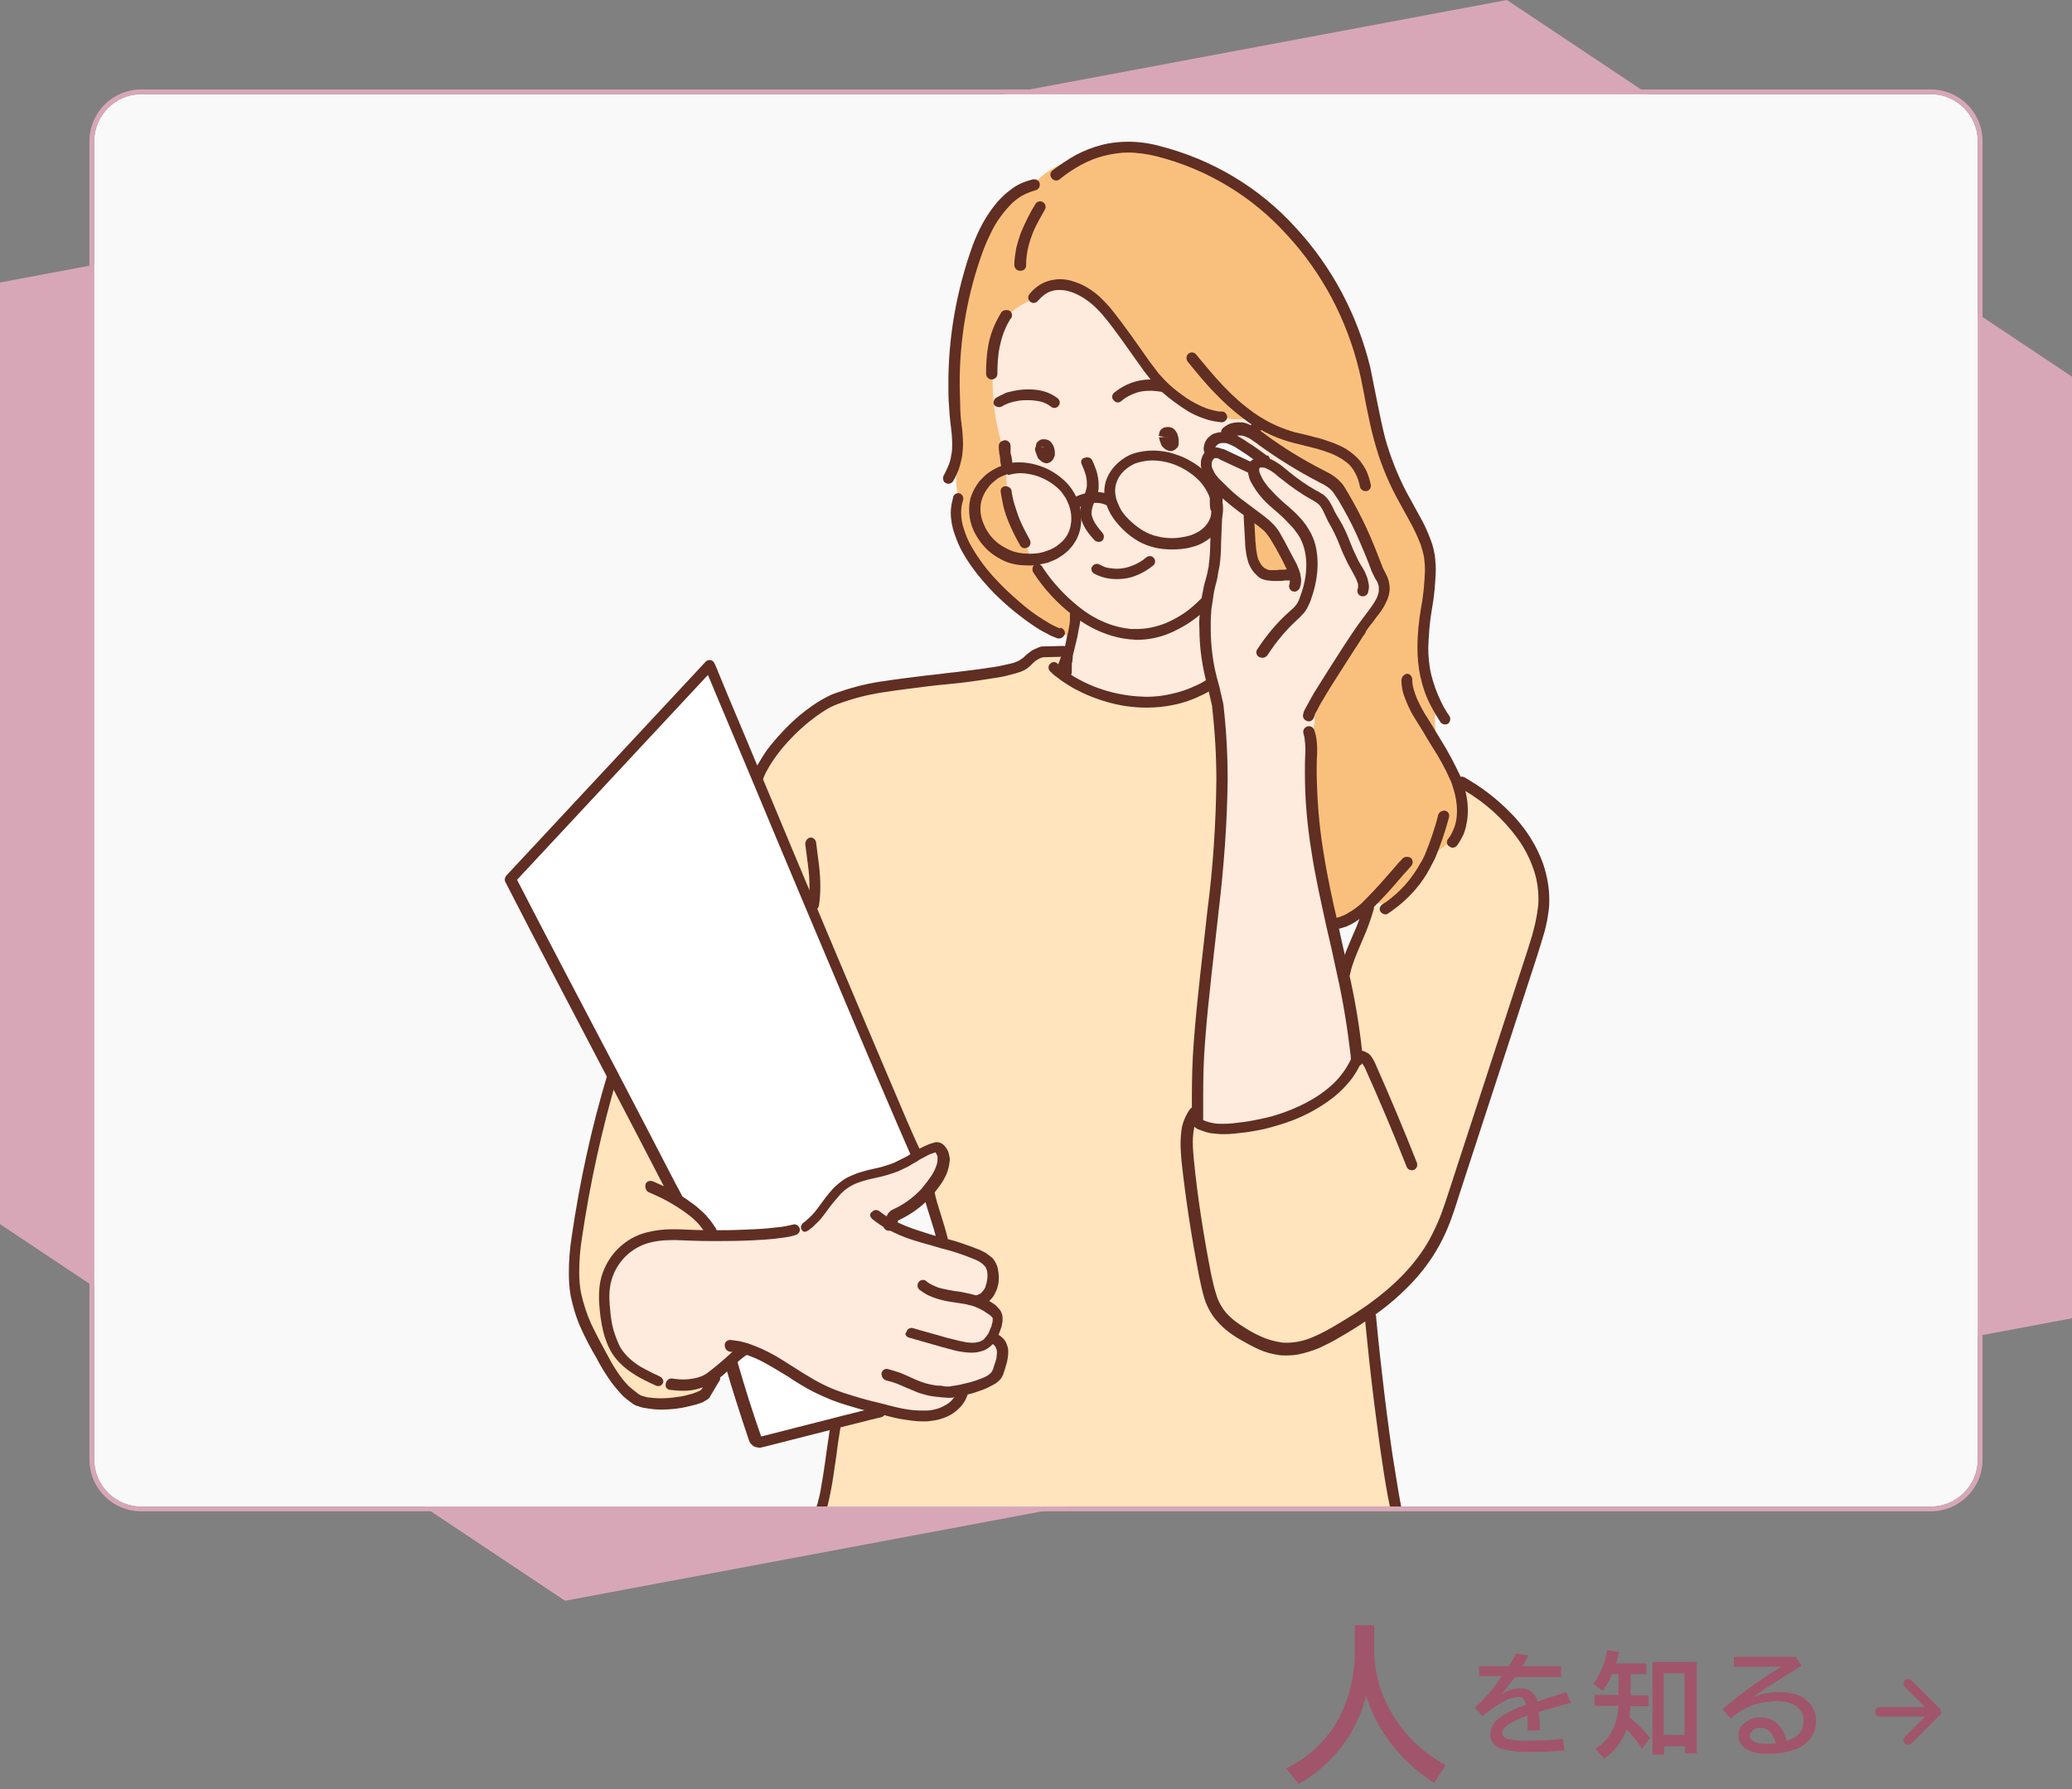 <?xml version="1.0" encoding="utf-8"?>
<!-- Generator: Adobe Illustrator 26.0.2, SVG Export Plug-In . SVG Version: 6.00 Build 0)  -->
<svg version="1.1" id="レイヤー_1" xmlns="http://www.w3.org/2000/svg" xmlns:xlink="http://www.w3.org/1999/xlink" x="0px"
	 y="0px" viewBox="0 0 440 380" style="enable-background:new 0 0 440 380;" xml:space="preserve">
<rect x="0" y="0" width="440" height="380" fill="#808080" stroke="none"/>
<style type="text/css">
	.st0{fill:#A0556B;}
	.st1{fill:#D8A7B7;}
	.st2{clip-path:url(#SVGID_00000180345645109254644260000011720517334458204313_);}
	.st3{fill:#F9F9F9;}
	.st4{fill:#F9C07D;}
	.st5{fill:#FFEADE;}
	.st6{fill:#FFE4BD;}
	.st7{fill:#FFFFFF;}
	.st8{fill:#602E22;}
</style>
<g id="レイヤー_2_00000155852375941798755730000004417422917425501569_">
	<g id="レイヤー_1-2">
		<path class="st0" d="M412.2,363.6c0-0.3-0.1-0.5-0.3-0.7l-6-6c-0.4-0.4-1-0.4-1.4,0c-0.4,0.4-0.4,1,0,1.4c0,0,0,0,0,0l4.3,4.3
			h-9.6c-0.6,0-1,0.4-1,1s0.4,1,1,1h9.6l-4.3,4.3c-0.4,0.4-0.4,1,0,1.4c0.4,0.4,1,0.4,1.4,0l0,0l6-6
			C412.1,364.1,412.3,363.8,412.2,363.6z"/>
		<path class="st0" d="M291.8,345.2v5c0,4.7,1.2,9.3,3.6,13.4c2.7,4.8,6.7,8.7,11.6,11.3l-2.4,3.8c-3.9-2.4-7.2-5.6-9.9-9.3
			c-2-2.8-3.6-5.9-4.6-9.2c-2,8-7.2,14.7-14.3,18.7l-2.7-3.3c4.9-2.3,8.9-6.2,11.4-11c2.2-4.4,3.3-9.3,3.2-14.2v-5.2L291.8,345.2z"
			/>
		<path class="st0" d="M314.1,353.9h6.3c0.7-1.1,1.2-2,1.6-2.7l2.6,0.4c-0.2,0.4-0.6,1.1-1.2,2.1l-0.2,0.2h8.3v2.3h-9.8
			c-0.9,1.3-1.9,2.5-2.9,3.7c1.2-0.8,2.6-1.3,4-1.3c1.8-0.1,3.3,1.1,3.7,2.8c2-0.7,4-1.3,6.1-2l1,2.3l-0.4,0.1l-1.2,0.3
			c-2.2,0.6-3.9,1.1-5.2,1.5c0.1,1,0.2,2.3,0.2,3.9l-2.6,0.1c0-0.9,0-1.9,0-3v-0.2c-3.6,1.2-5.4,2.5-5.4,3.7c0,0.6,0.5,1.1,1.4,1.3
			c1.6,0.3,3.2,0.4,4.8,0.3c2.2,0,4.5-0.1,6.7-0.4l0.3,2.5c-2.3,0.2-4.6,0.3-7,0.3c-2.1,0.1-4.3-0.1-6.4-0.7c-1.4-0.3-2.4-1.6-2.3-3
			c0-1.3,0.6-2.5,1.6-3.3c1.8-1.3,3.9-2.4,6-3c-0.1-0.5-0.3-0.9-0.6-1.3c-0.3-0.3-0.7-0.4-1.1-0.4c-1,0.1-2,0.4-2.9,0.9
			c-1.7,0.9-3.2,2-4.7,3.2l-1.6-1.8c2.2-2,4.1-4.2,5.7-6.7h-4.8L314.1,353.9z"/>
		<path class="st0" d="M346.3,355.7v4.4h3.8v2.3h-3.9c0,0.8-0.1,1.6-0.2,2.3c1.6,1.3,3.1,2.8,4.4,4.4l-1.7,2.3
			c-1-1.5-2.1-2.9-3.3-4.1c-0.3,1-0.8,1.9-1.4,2.8c-0.9,1.4-2,2.6-3.4,3.4l-1.8-2.1c3-1.8,4.6-4.8,4.9-9.1h-5.1v-2.3h5.1v-4.4h-1.4
			c-0.5,1.3-1.2,2.5-2,3.6l-1.9-1.6c1.5-2.1,2.5-4.5,2.9-7.1l2.5,0.4c-0.2,1-0.4,1.7-0.6,2.4h6.4v2.3H346.3z M360.3,353v19.4h-2.5
			v-1.5h-4.4v1.8h-2.5V353H360.3z M353.3,355.4v13.1h4.4v-13.1H353.3z"/>
		<path class="st0" d="M368.2,351.9h13.1l1.3,1.9c-4.1,2.5-7.6,4.7-10.6,6.8c1.8-0.8,3.8-1.2,5.8-1.2c1.5,0,3,0.2,4.4,0.8
			c1,0.5,1.9,1.2,2.5,2.1c1.5,2.4,1.2,5.5-0.8,7.6c-0.9,0.8-1.9,1.5-3.1,1.8c-1.8,0.6-3.6,0.8-5.4,0.8c-1.8,0.1-3.5-0.3-5-1.3
			c-1.4-1.2-1.7-3.3-0.5-4.7c0.1-0.1,0.1-0.1,0.2-0.2c1-1,2.3-1.6,3.7-1.5c1.5-0.1,3,0.5,4,1.7c0.8,0.9,1.3,2.1,1.6,3.3
			c2.4-0.8,3.6-2.2,3.6-4.2c0.1-1.4-0.7-2.8-2-3.5c-1-0.5-2.2-0.8-3.3-0.8c-1.8,0-3.7,0.3-5.4,0.8c-1.7,0.7-3.4,1.7-4.8,2.9l-1.7-2
			c2.4-2,4.8-3.9,7.4-5.7c1.9-1.3,3.6-2.4,5.1-3.3h-10.1V351.9z M377.1,370.3c-0.6-2.2-1.6-3.3-3.3-3.3c-0.8-0.1-1.5,0.3-1.9,0.9
			c-0.2,0.2-0.3,0.5-0.3,0.8c0,0.6,0.4,1.1,1.3,1.4c0.8,0.2,1.7,0.4,2.5,0.3C375.9,370.4,376.4,370.4,377.1,370.3L377.1,370.3z"/>
		<polygon class="st1" points="0,60 0,260 120,340 440,280 440,80 320,0 		"/>
		<g>
			<defs>
				<path id="SVGID_1_" d="M30,20h380c5.5,0,10,4.5,10,10v280c0,5.5-4.5,10-10,10H30c-5.5,0-10-4.5-10-10V30C20,24.5,24.5,20,30,20z
					"/>
			</defs>
			<clipPath id="SVGID_00000115485100974050014930000006719147316824868261_">
				<use xlink:href="#SVGID_1_"  style="overflow:visible;"/>
			</clipPath>
			<g style="clip-path:url(#SVGID_00000115485100974050014930000006719147316824868261_);">
				<path class="st3" d="M30,20h380c5.5,0,10,4.5,10,10v280c0,5.5-4.5,10-10,10H30c-5.5,0-10-4.5-10-10V30C20,24.5,24.5,20,30,20z"
					/>
				<path class="st4" d="M265.6,109c0.5,0.4,1.1,0.8,1.6,1.2c1,0.7,1.8,1.4,2.6,2.3c0.7,0.9,1.4,2,1.9,3.1c0.7,1.3,1.4,2.5,2,3.8
					c0.1,0.3,0.3,0.6,0.4,0.8c-0.3,0.6-0.8,1.2-1.5,1.5l0,0.6c-0.5,0-1.1,0-1.6,0.1c-0.8,0.1-1.6,0-2.3-0.2
					c-1.2-0.5-2.2-1.6-2.6-2.9c-0.4-1.3-0.6-2.7-0.6-4.1c-0.1-1.8-0.2-3.6-0.3-5.3l0.4-0.1L265.6,109z"/>
				<path class="st5" d="M255.8,127.9l0.2,0c-0.1,0.6-0.1,1.2-0.2,1.8c-0.6,0.1-1.1,0-1.7-0.2C254.7,129,255.3,128.5,255.8,127.9z"
					/>
				<path class="st5" d="M265.6,109l0.1,0.6l-0.4,0.1c0.1,1.8,0.2,3.6,0.3,5.3c0,1.4,0.2,2.8,0.6,4.1c0.4,1.3,1.3,2.4,2.6,2.9
					c0.8,0.2,1.6,0.3,2.3,0.2c0.5,0,1.1,0,1.6-0.1c0.6,0,1.2,0,1.7-0.1l0.4-0.1c-0.2-0.6-0.4-1.3-0.7-1.8c-0.1-0.3-0.3-0.6-0.4-0.8
					c-0.7-1.3-1.4-2.5-2-3.8c-0.5-1.1-1.2-2.1-1.9-3.1c-0.8-0.9-1.7-1.6-2.6-2.3C266.7,109.8,266.2,109.4,265.6,109z M282.9,196.3
					c0.8,3.4,1.6,6.9,2.3,10.3c1.3,5.7,2.3,11.5,2.9,17.3h0c0,0.4,0,0.8,0,1.2h-0.1c-3.3,7.6-12.4,11.9-19.8,13.6
					c-3.1,0.7-9.7,1.9-13,0.3c-0.4-0.4-0.7-0.9-1-1.4l0.1,0c-0.1-5.9-0.1-11.2,0.3-16.5c1.8-24.1,6.8-47.5,3.9-71.5l-0.7-3
					c0-0.2-0.1-0.3-0.1-0.5c-0.1-0.4-0.2-0.8-0.3-1.2c-1.4-5-1.9-10.2-1.5-15.3c0.1-0.6,0.1-1.2,0.2-1.8c0.1-0.9,0.3-1.8,0.5-2.8
					c0.3-1.6,1-3.9,1.3-5.5c0.2-1.5,0.3-3,0.3-4.6c0.1-1.7,0.1-3.3,0.2-5c0-0.1,0.1-0.3,0.1-0.4c0.2-1.1,0.2-2.2,0-3.3
					c-0.1-0.3-0.1-0.6-0.2-0.9c0-0.9,0.1-1.8,0.2-2.7c-0.2-0.2-0.3-0.4-0.5-0.5c-0.8-0.8-1.4-1.9-1.7-3.1c-0.1-0.8,0.1-1.7,0.6-2.4
					c0.2-0.2,0.5-0.4,0.8-0.5c0.9-0.2,1.7,0,2.5,0.5l5.8,2.7l0.5,0.1c0.1-0.4,0.2-0.7,0.5-1c0.4-0.3,1-0.4,1.5-0.3l0.3-0.4
					c-1.4-1-2.8-2-4.2-3c-1.2-0.9-2.6-1.6-4.1-1.9l0-0.4l0.2-0.2l0.1,0.1c1-1,2.5-1.3,3.8-0.8c0.4,0.1,0.8,0.3,1.2,0.5
					c0.8,0.5,1.6,1,2.4,1.6c4,2.9,8.1,5.4,12.5,7.7c1.1,0.5,2.2,1.2,3.1,2c0.7,0.7,1.3,1.5,1.7,2.4c2.9,4.9,5.3,10.1,7.3,15.4
					c0.6,1.7,1.7,2.6,1.6,4.4c-0.1,2.9-2.6,5.1-4.9,8.6c0,0-8.6,13-10.8,17.2c0.5,1.6,0.1,3.3-0.2,4.9c0.2,1.2,0.3,2.4,0.2,3.6
					C277.9,173.3,280.3,184.8,282.9,196.3z"/>
				<path class="st6" d="M255.2,239c3.3,1.6,9.9,0.4,13-0.3c7.4-1.7,16.6-6,19.8-13.6h0.1c0-0.4,0-0.8,0-1.2h0
					c-0.6-5.8-1.6-11.6-2.9-17.3c0.3-0.7,0.6-1.3,0.9-1.9c1.2-3.7,3.3-7.3,4.5-11.7l-0.8-0.2c0.3-0.3,0.6-0.6,1-0.9
					c1.8,0.7,3.8,0.6,5.5-0.3c2.5-2.1,4.7-4.6,6.3-7.5c0.4-0.7,0.7-1.3,1-2c2.3-1.4,4.3-3.2,6.1-5.1c1.1-3.1,1.1-6.6,0-9.7
					c-0.2-0.7-0.5-1.3-0.8-2l0,0c1,0.3,2,1,2.6,1.9c9.8,6,17.1,15.5,16.1,26c-0.4,3.3-1.3,6.6-2.4,9.7
					c-5.5,16.8-10.9,33.5-16.4,50.3c-1.1,3.8-2.6,7.5-4.4,11c-3.1,5.7-7.9,10.2-13.1,14c-2.1,1.5-4.3,2.9-6.5,4.3
					c-4.1,2.4-8.6,4.7-13.3,4.2c-2.7-0.5-5.3-1.5-7.5-3c-2.1-1.1-3.9-2.7-5.4-4.5c-1.6-2.3-2.2-5.1-2.8-7.8
					c-1.6-8.2-2.9-16.4-3.8-24.7c-0.4-3.5-0.6-7.3,1.6-10.1l0.1,0C254,237.3,254.5,238.3,255.2,239L255.2,239z"/>
				<path class="st5" d="M235.9,106.2c-0.7-2.5,0.1-5.1,2-6.8c0.1-0.1,0.2-0.2,0.3-0.2c6-5.5,17.7-0.8,20,6.3
					c0.1,0.3,0.2,0.6,0.2,0.9c0,1.3-0.1,2.5-0.1,3.8c-1.7,6-11,6.6-15.8,3.8C239.3,112.1,236.7,109.3,235.9,106.2z"/>
				<path class="st5" d="M220.5,120.9c-0.5-0.7-0.9-1.4-1.3-2.1c4.3-0.2,8.7-2.5,9.4-7.4c0.2-1.5,0.1-3.1-0.4-4.6l0.3-0.1
					c0.8-0.5,1.8-0.9,2.7-1.1c1.5-0.3,3.1-0.1,4.6,0.5l0.1,0c0.8,3,3.4,5.9,6.5,7.7c4.8,2.8,14.1,2.2,15.8-3.8
					c-0.1,1.7-0.1,3.3-0.2,5c0,1.5-0.1,3.1-0.3,4.6c-0.2,1.6-0.9,3.9-1.3,5.5c-0.2,0.9-0.3,1.9-0.5,2.8l-0.2,0
					c-0.5,0.5-1.1,1.1-1.7,1.6c-3.9,3.3-8.9,5.5-14,5c-4.3-0.5-8.4-2.2-11.7-4.9C225.3,127.2,222.6,124.3,220.5,120.9L220.5,120.9z"
					/>
				<path class="st5" d="M237.9,99.4c-1.9,1.7-2.6,4.3-2,6.8l-0.1,0c-1.4-0.7-3-0.9-4.6-0.5c-1,0.2-1.9,0.5-2.7,1.1l-0.3,0.1
					c-2-5.5-8.9-8.8-14.4-7.2c0-0.3,0-0.6,0-0.9h0c-0.2-1.6-0.3-2.1-0.4-2.8c-1.8-5.3-2.8-10.9-2.9-16.6h0.1c0-4.1,0.4-8,2.6-11.8
					c1.8-1.9,4-3.3,6.5-4.1l-0.1-0.4c4.7-5.6,11.7-1.5,15.3,2.8c3.4,4,5.4,7.3,8.5,11.5c1.2,1.8,2.6,3.4,4.1,4.9
					c3,2.7,7.2,5.6,11.3,6c1.8,1.2,4.2,1,6.4,0.6c0.3-0.1,0.6-0.1,0.9-0.2c0.5,0.3,1,0.7,1.5,1c-0.4,0.4-0.7,0.8-1.1,1.2l0.1,0.1
					c-0.3,0.3-0.6,0.5-0.9,0.8l0,0.1c-0.4-0.2-0.8-0.4-1.2-0.5c-1.3-0.5-2.8-0.2-3.8,0.8l-0.1-0.1l-0.2,0.2l0,0.4
					c-0.3,0-0.6,0-0.9,0c-0.8,0-1.5,0.4-2,0.9c-0.3,0.3-0.4,0.7-0.5,1.1h0c-0.1,0.6-0.2,1.2-0.2,1.8c-0.5,0.7-0.8,1.5-0.6,2.4
					c0.3,1.2,0.8,2.2,1.7,3.1c0.2,0.2,0.3,0.4,0.5,0.5c-0.1,0.9-0.1,1.8-0.2,2.7c-2.3-7.1-14-11.8-20-6.3
					C238,99.3,237.9,99.4,237.9,99.4z M222.2,97.1c1,0,0.6-2.7-0.5-2.7c-0.3-0.1-0.6,0.2-0.7,0.5c0,0.1,0,0.1,0,0.2
					C221.1,95.6,221.4,97.1,222.2,97.1z M248.6,94.7c1-0.1,0.5-2.7-0.6-2.7c-0.3,0-0.6,0.2-0.7,0.5c0,0.1,0,0.1,0,0.2
					C247.3,93.3,247.7,94.8,248.6,94.7L248.6,94.7z"/>
				<path class="st5" d="M255.8,129.7c-0.4,5.2,0.1,10.3,1.5,15.3l-0.3,0.1c-0.8,0.5-1.6,1-2.5,1.4c-11,5.5-23.6,1-29.5-3.6l0.1-0.1
					c0.6-0.7,1-1.6,1.2-2.5l0,0c0.1-0.3,0.1-0.6,0.2-0.8c0-0.1,0-0.2,0-0.2c0.2-1,0.5-2.3,0.8-3.8c0.4-1.6,0.6-3.2,0.7-4.8l0.3,0
					c0-0.3,0-0.6-0.1-0.9l0,0c3.4,2.7,7.4,4.4,11.7,4.9c5.1,0.4,10.1-1.7,14-5C254.7,129.7,255.3,129.8,255.8,129.7z"/>
				<path class="st5" d="M217.6,115c-1.5-2.5-2.7-5.3-3.4-8.1l0,0c-0.4-2.4-0.5-4.7-0.5-7.1c5.6-1.6,12.5,1.7,14.4,7.2
					c0.5,1.5,0.7,3,0.4,4.6c-0.7,4.9-5.2,7.1-9.4,7.4c-0.7-1.2-1.2-2.5-1.7-3.8L217.6,115z"/>
				<path class="st6" d="M296.9,322.7H174.2l-0.5-0.2c2.1-3.9,2.9-14.8,4-20.3l0-0.1c2.2-0.6,4.5-1.1,6.7-1.7
					c1.4,0.1,2.8-0.3,4.1-0.9c2.7,0.8,5.5,1.2,8.4,1.1c2.9-0.2,6.5-1.7,7.5-4.9l-0.1-0.1c0.1-0.2,0.3-0.3,0.4-0.5
					c1.9-0.4,3.7-1,5.5-1.8c0.5-0.2,1-0.6,1.4-1c0.4-0.6,0.8-1.3,0.9-2c0.4-1,0.6-2.1,0.5-3.2c-0.1-0.8-0.4-1.5-1-2.1
					c-0.1-0.5-0.2-1.1-0.3-1.6l-0.8-0.2c0.7-1.2,0.9-2.5,0.8-3.8c-0.4-0.8-1-1.5-1.9-1.9c-0.3-0.2-0.6-0.4-0.8-0.5
					c-0.4-0.2-0.8-0.4-1.2-0.6l0-0.1c2.2-0.4,3.3-3,3.3-5.2c0-1-0.2-1.9-0.7-2.8c-0.7-0.9-1.6-1.5-2.7-1.9c-2.4-1-4.9-1.8-7.5-2.5
					c0-0.2-0.1-0.5-0.1-0.7c-0.8-3.2-2-6.2-2.7-9.4l-0.7-0.3c0.9-1,1.8-2.1,2.5-3.2c1.1-1.8,1.9-4.1,0.8-5.9
					c-0.2-0.3-0.4-0.5-0.7-0.6c-0.3-0.1-0.6,0-0.9,0.1c-1.3,0.4-2.5,1-3.6,1.7l-0.1-0.1c-0.3,0-20.9-49-33.8-79.8l0.1,0
					c2.2-6.1,10.8-14.7,16.8-17s12.6-3,19.1-3.8c3.9-0.5,12.9-1.2,18.4-2.7c3.6-0.9,2.8-2.6,6.4-3.6l4.2-0.1
					c0.3,0.3,0.6,0.6,0.9,0.9c0,0.1,0,0.2,0,0.2c0,0.2-0.1,0.5-0.2,0.8l0,0c-0.2,0.9-0.6,1.8-1.2,2.5l-0.1,0.1
					c5.8,4.7,18.4,9.1,29.5,3.6l0.6,0.3c0.9,0.1,1.7-0.1,2.5-0.6c0,0.2,0.1,0.3,0.1,0.5l0.7,3c3,24-2.1,47.4-3.9,71.5
					c-0.4,5.3-0.4,10.6-0.3,16.5l-0.1,0c-0.2-0.4-0.4-0.9-0.5-1.4l-0.1,0c-2.1,2.8-1.9,6.6-1.6,10.1c0.9,8.3,2.1,16.5,3.8,24.7
					c0.5,2.7,1.2,5.6,2.8,7.8c1.5,1.9,3.3,3.4,5.4,4.5c2.3,1.5,4.8,2.5,7.5,3c4.7,0.6,9.3-1.7,13.3-4.2c2.2-1.3,4.4-2.8,6.5-4.3
					c0,0.5,0,0.9,0,1.4l-0.5,0C291.7,286.9,294.7,314.7,296.9,322.7z"/>
				<path class="st4" d="M214.2,118.1c-5.7-2.3-9.7-9.7-5.2-15.2c0.1-0.1,0.2-0.2,0.2-0.3c1.2-1.4,2.8-2.3,4.5-2.8
					c0,2.4,0.1,4.8,0.5,7.1l0,0c0.7,2.9,1.9,5.6,3.4,8.1l-0.1,0.1c0.5,1.3,1.1,2.5,1.7,3.8C217.5,119,215.8,118.7,214.2,118.1z"/>
				<path class="st4" d="M213.3,96c0.1,0.7,0.2,1.2,0.4,2.8h0c0,0.3,0,0.6,0,0.9c-1.7,0.5-3.3,1.5-4.5,2.8c-0.1,0.1-0.2,0.2-0.2,0.3
					c-4.5,5.6-0.6,13,5.2,15.2c1.6,0.6,3.3,0.8,5,0.7c0.4,0.7,0.8,1.4,1.3,2.1l0,0c2.2,3.3,4.9,6.2,8,8.7l0,0c0,0.3,0,0.6,0.1,0.9
					l-0.3,0c0,1.6-0.3,3.2-0.7,4.8c-0.9-0.1-1.8-0.4-2.6-0.9c-5.7-1.6-24.9-17.2-21.4-28.5c-0.6-2.1-0.7-4.3-0.4-6.5l-0.5-0.2
					c1.5-4.3,0.3-8.4,0.2-13.5c-0.6-11.4,1.2-22.7,5.1-33.4c1.9-5,5.5-11.6,11.5-13.1c2.5-2.8,5.9-4.7,9.7-5.4
					c5.2-2.8,11.2-3.5,16.9-1.9c22.3,5.6,38.6,24.3,43.9,46.3c1.2,4.9,1.9,9.9,3.2,14.8c1.1,4.1,2.6,8,4.6,11.8
					c1.8,3.4,3.9,6.7,5.2,10.3c3.5,9.7-4.6,20.8,2.1,34.2c-0.6,2.8-0.5,5.7,0.2,8.5c1.5,2.3,2.8,4.7,4,7.2c0.3,0.6,0.5,1.3,0.8,2
					c1.1,3.1,1.1,6.6,0,9.7c-1.8,2-3.9,3.7-6.1,5.1c-0.3,0.7-0.6,1.4-1,2c-1.6,2.9-3.7,5.4-6.3,7.5c-1.7,0.9-3.7,1-5.5,0.3
					c-0.3,0.3-0.6,0.6-1,0.9c-1.7,1.7-3.8,2.9-6.1,3.5h-0.3h-0.5c-2.6-11.4-5-22.9-4.4-36.3c0.1-1.2,0-2.4-0.2-3.6
					c0.3-1.7,0.7-3.4,0.2-4.9c2.1-4.3,10.8-17.2,10.8-17.2c2.3-3.4,4.8-5.7,4.9-8.6c0.1-1.8-1-2.7-1.6-4.4
					c-1.9-5.4-4.4-10.5-7.3-15.4c-0.5-0.9-1.1-1.7-1.7-2.4c-0.9-0.8-2-1.5-3.1-2c-4.3-2.2-8.5-4.8-12.5-7.7
					c-0.8-0.6-1.6-1.1-2.4-1.6l0-0.1c0.3-0.3,0.6-0.5,0.9-0.8l-0.1-0.1c0.4-0.4,0.7-0.8,1.1-1.2c-0.5-0.3-1-0.6-1.5-1
					c-0.3,0.1-0.6,0.1-0.9,0.2c-2.2,0.4-4.6,0.6-6.4-0.6c-4-0.5-8.3-3.4-11.3-6c-1.5-1.5-2.9-3.1-4.1-4.9c-3.1-4.2-5.1-7.5-8.5-11.5
					c-3.6-4.3-10.6-8.4-15.3-2.8l0.1,0.4c-2.5,0.8-4.7,2.2-6.5,4.1c-2.2,3.8-2.6,7.6-2.6,11.8h-0.1C210.6,85.1,211.5,90.7,213.3,96z
					"/>
				<path class="st7" d="M158.4,286.5c5.3,1.5,10,5.5,15,8.2c4.6,2.4,9.7,3.6,14.7,4.9c0.1,0,0.2,0,0.3,0.1c-1.2,0.7-2.6,1-4.1,0.9
					c-2.2,0.6-4.5,1.1-6.7,1.7c-5.2,1.3-10.5,2.7-15.7,4c-0.5,0.2-1.1,0.2-1.5-0.1c-0.2-0.2-0.3-0.4-0.4-0.7
					c-1.8-5.1-3.4-10.3-4.9-15.5c0.1-0.4,0.3-0.8,0.4-1.3C156.4,287.9,157.4,287.2,158.4,286.5L158.4,286.5z"/>
				<path class="st7" d="M150.7,261.1c-1.8-2.7-5.1-5.2-8.4-7c-0.3-0.8-0.3-1.7,0-2.5c-3.8-7.3-7.7-14.9-11.7-22.5
					c-0.1-0.2-0.2-0.4-0.3-0.6c-7.4-14.1-15-28.5-21.9-41.9l42.3-45.4c0,0,4.3,10.3,10.2,24.3c12.9,30.8,33.5,79.8,33.8,79.8
					l0.1,0.1l0,0c-0.2,0.1-0.3,0.2-0.5,0.3c-1.2,0.8-2.5,1.5-3.8,2.1c-3.6,1.5-7.9,1.5-11.1,3.7c-2.9,2-4.4,5.4-6.9,7.8l-3.4,2.1
					l-0.1-0.2c-3.4,1-10.3,1.3-17.8,1.2C150.9,262,150.8,261.6,150.7,261.1z"/>
				<path class="st5" d="M156.4,286.1c-0.3,0.9-0.6,1.8-0.9,2.6c-1,0.9-2,1.8-3,2.7c-0.5,0.4-1,0.8-1.5,1.2
					c-0.2,0.1-0.3,0.2-0.5,0.3c-2.5,1.5-5.3,1.7-8.2,1.3c-1.5,0.3-3-0.1-4.1-1.1l0.1-0.2c-2.5-1.1-4.8-2.7-6.7-4.7
					c-2.1-2.6-2.9-6.1-3.2-9.5c-0.3-2.1-0.3-4.2,0.1-6.3c0.9-4.3,4.1-7.8,8.2-9.2c2.3-0.7,4.7-1,7-0.9c2.4,0.1,4.7,0.2,7.1,0.2
					c7.5,0.1,14.5-0.2,17.8-1.2l0.1,0.2l3.4-2.1c2.5-2.4,4-5.8,6.9-7.8c3.2-2.2,7.5-2.2,11.1-3.7c1.3-0.6,2.6-1.3,3.8-2.1
					c0.2-0.1,0.3-0.2,0.5-0.3l0,0c1.1-0.7,2.3-1.3,3.6-1.7c0.3-0.1,0.6-0.1,0.9-0.1c0.3,0.1,0.6,0.3,0.7,0.6
					c1.1,1.8,0.3,4.1-0.8,5.9c-2.1,3.4-5.1,6.1-8.7,7.8c-0.4,0.2-0.8,0.5-1,0.9l-0.3-0.1c-0.1,0.4-0.2,0.8-0.3,1.1
					c3.4,1.9,7.4,2.9,11.2,3.9c2.5,0.6,5,1.5,7.5,2.5c1.1,0.4,2,1,2.7,1.9c0.5,0.8,0.7,1.8,0.7,2.8c0,2.2-1.1,4.8-3.3,5.2l0,0.1
					c0.4,0.2,0.8,0.3,1.2,0.6c0.3,0.1,0.5,0.3,0.8,0.5c0.8,0.4,1.5,1.1,1.9,1.9c0.2,1.3-0.1,2.7-0.8,3.8l0.8,0.2
					c0.1,0.5,0.2,1.1,0.3,1.6c0.6,0.6,0.9,1.3,1,2.1c0,1.1-0.2,2.2-0.5,3.2c-0.2,0.7-0.5,1.4-0.9,2c-0.4,0.4-0.9,0.8-1.4,1
					c-1.7,0.8-3.6,1.5-5.5,1.8c-0.1,0.2-0.3,0.4-0.4,0.5l0.1,0.1c-1,3.3-4.6,4.7-7.5,4.9c-2.8,0.1-5.7-0.3-8.4-1.1
					c-0.1,0-0.2,0-0.3-0.1c-5-1.2-10.1-2.5-14.7-4.9c-5.1-2.6-9.7-6.6-15-8.2C157.7,286.3,157.1,286.2,156.4,286.1z"/>
				<path class="st6" d="M142.4,294.1c2.9,0.4,5.7,0.3,8.2-1.3c0.2-0.1,0.3-0.2,0.5-0.3l0.5,0.3l-1.9,3.2
					c-2.1,1.8-11.6,3.2-14.9,1.1s-5.3-5.8-7.2-9.2c-2.2-4.1-4.5-8.3-5.4-12.9c-0.7-4-0.3-8.1,0.2-12.2c1.7-11.6,4.2-23.1,7.6-34.3
					l0.1-0.1c0.1,0.2,0.2,0.4,0.3,0.6c4,7.6,7.9,15.2,11.7,22.5c-0.2,0.8-0.2,1.7,0,2.5c3.3,1.8,6.6,4.3,8.4,7
					c0.1,0.5,0.2,0.9,0.3,1.4c-2.3,0-4.7-0.1-7.1-0.2c-2.4-0.1-4.8,0.2-7,0.9c-4.2,1.4-7.3,4.9-8.2,9.2c-0.4,2.1-0.4,4.2-0.1,6.3
					c0.4,3.4,1.1,6.9,3.2,9.5c1.8,2,4.1,3.6,6.7,4.7l-0.1,0.2C139.4,294,140.9,294.4,142.4,294.1z"/>
				<path class="st8" d="M213.7,99.8l-0.3-1.1c-1,0.3-1.9,0.7-2.7,1.2c-0.9,0.5-1.7,1.2-2.4,2l0,0c-0.1,0.1-0.2,0.2-0.3,0.3v0
					c-0.7,0.9-1.3,1.9-1.7,3c-0.4,1-0.5,2.1-0.5,3.1c0,1.2,0.2,2.4,0.6,3.5c0.6,1.7,1.6,3.2,2.8,4.5c1.2,1.3,2.8,2.3,4.4,3l0,0
					c1.5,0.6,3.1,0.8,4.7,0.8c0.3,0,0.6,0,0.8,0c1.2-0.1,2.3-0.3,3.4-0.6c0.8-0.3,1.7-0.6,2.4-1.1c1.2-0.7,2.2-1.6,3-2.7
					c0.4-0.6,0.8-1.2,1-1.8c0.3-0.7,0.5-1.4,0.6-2.2l0,0c0.1-0.5,0.1-1.1,0.1-1.6c0-1.2-0.2-2.4-0.6-3.5l0,0c-0.5-1.3-1.1-2.4-2-3.5
					c-1.3-1.5-2.9-2.7-4.8-3.6c-1.8-0.8-3.8-1.3-5.8-1.3c-1.1,0-2.2,0.1-3.3,0.5l0,0L213.7,99.8l0.3,1.1c0.9-0.2,1.8-0.4,2.6-0.4
					c1.1,0,2.2,0.2,3.3,0.5c1.6,0.5,3.1,1.3,4.4,2.4c0.6,0.5,1.2,1.1,1.6,1.8c0.5,0.6,0.8,1.4,1.1,2.1l0,0c0.3,0.9,0.5,1.8,0.5,2.7
					c0,0.4,0,0.8-0.1,1.3l0,0c-0.2,1.7-1.1,3.2-2.4,4.2c-0.8,0.7-1.7,1.2-2.7,1.5c-1,0.4-2.1,0.6-3.2,0.6c-0.2,0-0.5,0-0.7,0
					c-1.3,0-2.6-0.2-3.8-0.7l0,0c-0.9-0.4-1.7-0.8-2.5-1.4c-1.2-0.9-2.1-2-2.8-3.3c-0.3-0.6-0.6-1.3-0.8-2c-0.2-0.7-0.3-1.3-0.3-2
					c0-0.8,0.1-1.6,0.4-2.4c0.3-0.8,0.7-1.6,1.3-2.3l0,0c0.1-0.1,0.1-0.2,0.2-0.3l0,0c0.5-0.6,1.2-1.1,1.8-1.6
					c0.7-0.4,1.4-0.7,2.1-0.9l0,0L213.7,99.8z"/>
				<path class="st8" d="M258.1,105.5l1.1-0.4c-0.5-1.4-1.2-2.7-2.2-3.8c-0.7-0.9-1.6-1.6-2.5-2.3c-1.4-1-3-1.9-4.6-2.4
					c-1.6-0.6-3.4-0.9-5.1-0.9c-1.3,0-2.7,0.2-4,0.6c-1.3,0.4-2.5,1.2-3.5,2.1l0,0c-0.1,0.1-0.2,0.2-0.3,0.3l0,0
					c-0.8,0.8-1.5,1.8-1.9,2.8c-0.4,0.9-0.6,2-0.6,3c0,0.7,0.1,1.4,0.3,2.1l0,0c0.2,0.9,0.6,1.7,1,2.5c0.7,1.2,1.6,2.3,2.6,3.3
					c1,1,2.2,1.9,3.4,2.6l0,0c1.1,0.6,2.2,1,3.4,1.3c1.2,0.3,2.5,0.4,3.8,0.4c1.1,0,2.2-0.1,3.3-0.3c0.8-0.2,1.6-0.4,2.3-0.7
					c1.1-0.5,2.1-1.1,3-2c0.9-0.9,1.5-2,1.8-3.2l0,0c0-0.2,0.1-0.3,0.1-0.5v0c0.3-1.3,0.3-2.6,0-3.8v0c-0.1-0.3-0.2-0.7-0.3-1l0,0
					L258.1,105.5l-1.1,0.3c0.1,0.2,0.1,0.5,0.2,0.7l0,0c0.2,0.9,0.2,1.9,0,2.8v0c0,0.1-0.1,0.2-0.1,0.4l0,0c-0.2,0.7-0.6,1.4-1.1,2
					c-0.4,0.4-0.8,0.8-1.3,1.1c-0.8,0.5-1.7,0.9-2.6,1.1c-1,0.2-2,0.4-3.1,0.4c-1.1,0-2.2-0.1-3.3-0.4c-1-0.2-1.9-0.6-2.8-1.1l0,0
					c-1.4-0.8-2.7-1.9-3.8-3.1c-0.5-0.6-1-1.2-1.3-1.9c-0.3-0.6-0.6-1.3-0.8-2l0,0c-0.1-0.5-0.2-1-0.2-1.5c0-0.7,0.1-1.4,0.4-2.1
					c0.3-0.8,0.8-1.5,1.4-2.1l0,0c0.1-0.1,0.1-0.1,0.2-0.2l0,0c0.8-0.7,1.7-1.3,2.7-1.6c1-0.3,2.1-0.5,3.2-0.5
					c1.3,0,2.6,0.2,3.9,0.6c1.9,0.6,3.7,1.6,5.2,2.9c0.7,0.6,1.4,1.3,1.9,2.1c0.5,0.7,0.9,1.5,1.2,2.3l0,0L258.1,105.5z"/>
				<path class="st8" d="M229.1,107.8c0.7-0.4,1.5-0.8,2.3-0.9h0c0.4-0.1,0.9-0.1,1.3-0.1c0.9,0,1.7,0.2,2.5,0.6
					c0.6,0.3,1.3,0,1.6-0.6c0.3-0.6,0-1.2-0.5-1.5c-1.1-0.5-2.3-0.8-3.6-0.8c-0.6,0-1.2,0.1-1.8,0.2h0c-1.1,0.2-2.2,0.6-3.2,1.2
					c-0.5,0.4-0.7,1.1-0.3,1.6C227.9,108,228.5,108.1,229.1,107.8L229.1,107.8z"/>
				<path class="st8" d="M221,95l1.2-0.1v0l0,0H222l0.2,0v0H222l0.2,0l-0.5-0.1l0.4,0.2c0,0,0-0.1,0.1-0.1l-0.5-0.1l0.4,0.2
					l-0.6-0.3l0.5,0.5c0,0,0.1-0.1,0.1-0.2l-0.6-0.3l0.5,0.5l-0.5-0.5l0.4,0.6c0,0,0.1-0.1,0.1-0.1l-0.5-0.5l0.4,0.6l-0.3-0.5
					l0.1,0.5c0.1,0,0.1,0,0.2-0.1l-0.3-0.5l0.1,0.5l-0.1-0.3l0,0.3l0,0l-0.1-0.3l0,0.3l0-0.1v0.1l0,0l0-0.1v0.1l0,0V95l0,0.5h0V95
					l0,0.5h0V95l-0.2,0.5c0.1,0,0.1,0,0.2,0V95l-0.2,0.5l0.1-0.3l-0.2,0.3c0,0,0.1,0,0.1,0l0.1-0.3l-0.2,0.3l0.1-0.2l-0.1,0.1l0,0
					l0.1-0.2l-0.1,0.1l0.1-0.1l-0.1,0.1l0,0l0.1-0.1l-0.1,0.1l0,0l0,0l0,0l0,0l0,0l0,0c0,0,0,0.1,0.1,0.1c0,0.1,0.1,0.2,0.1,0.3
					c0,0.1,0,0.2,0,0.3c0,0,0,0.1,0,0.1v0l0.2,0.1l-0.2-0.1c0,0,0,0,0,0l0.2,0.1l-0.2-0.1l0.5,0.3l-0.4-0.3c0,0,0,0.1-0.1,0.1
					l0.5,0.3l-0.4-0.3l0.5,0.5l-0.3-0.6c-0.1,0-0.2,0.1-0.2,0.2l0.5,0.5l-0.3-0.6l0.3,0.6l0-0.7c-0.1,0-0.2,0-0.3,0.1l0.3,0.6l0-0.7
					l0,0v0.6v-0.6l0,0v0.6v-0.6l0,0l0,0l0,0v0.5l0.1-0.5c0,0-0.1,0-0.1,0v0.5l0.1-0.5l-0.1,0.4l0.3-0.4c0,0-0.1-0.1-0.2-0.1
					l-0.1,0.4l0.3-0.4l-0.1,0.2l0.2-0.2c0,0,0,0,0,0l-0.1,0.2l0.2-0.2l-0.1,0.1l0.1-0.1l0,0l-0.1,0.1l0.1-0.1l0,0
					c0,0-0.1-0.1-0.1-0.1c-0.1-0.2-0.1-0.3-0.2-0.5c0-0.1,0-0.2,0-0.2s0-0.1,0-0.1v0L221,95l-1.2,0.1c0,0.1,0,0.2,0,0.4
					c0,0.2,0.1,0.5,0.2,0.7c0.1,0.2,0.1,0.4,0.2,0.6c0.1,0.2,0.2,0.3,0.2,0.5c0.1,0.1,0.2,0.2,0.3,0.3c0.2,0.2,0.4,0.3,0.6,0.5
					c0.1,0.1,0.3,0.1,0.4,0.2c0.1,0,0.3,0.1,0.5,0.1h0c0.2,0,0.3,0,0.5-0.1c0.1,0,0.3-0.1,0.4-0.2c0.2-0.1,0.3-0.3,0.5-0.5
					c0.1-0.1,0.1-0.2,0.2-0.4c0.1-0.2,0.1-0.3,0.2-0.5c0-0.2,0-0.3,0-0.5c0-0.5-0.1-1-0.3-1.5c-0.1-0.2-0.2-0.3-0.3-0.5
					c-0.2-0.3-0.4-0.5-0.6-0.6c-0.1-0.1-0.3-0.2-0.5-0.2c-0.2-0.1-0.4-0.1-0.6-0.1l0,1.2l0-1.2h0c-0.2,0-0.5,0-0.7,0.1
					c-0.2,0.1-0.4,0.2-0.5,0.3c-0.1,0.1-0.2,0.2-0.3,0.3c-0.1,0.2-0.2,0.4-0.2,0.6c0,0.2-0.1,0.3-0.1,0.5c0,0,0,0.1,0,0.1v0L221,95z
					"/>
				<path class="st8" d="M247.3,92.8l1.2-0.1v0h-0.4l0.3,0.1c0,0,0-0.1,0-0.1h-0.4l0.3,0.1l-0.6-0.2l0.5,0.4c0-0.1,0.1-0.1,0.1-0.2
					l-0.6-0.2l0.5,0.4l-0.6-0.4l0.4,0.5c0,0,0.1-0.1,0.1-0.1l-0.6-0.4l0.4,0.5l-0.4-0.5l0.2,0.6c0.1,0,0.1-0.1,0.2-0.1l-0.4-0.5
					l0.2,0.6l-0.1-0.3l0.1,0.3c0,0,0,0,0,0l-0.1-0.3l0.1,0.3l0-0.1l0,0.1h0l0-0.1l0,0.1l0,0l0-0.5v0.5h0l0-0.5v0l-0.2,0.5
					c0.1,0,0.1,0,0.2,0v-0.5l-0.2,0.5l0.1-0.3l-0.2,0.3c0,0,0.1,0,0.1,0l0.1-0.3l-0.2,0.3l0.1-0.1l-0.1,0.1l0,0l0.1-0.1l-0.1,0.1
					l0,0l0,0l0,0l0,0l0,0c0,0,0,0.1,0.1,0.1c0.1,0.2,0.2,0.4,0.2,0.7c0,0,0,0.1,0,0.1l0,0l0.2,0.1l-0.2-0.1c0,0,0,0,0,0l0.2,0.1
					l-0.2-0.1l0.5,0.2l-0.4-0.3c0,0,0,0.1-0.1,0.1l0.5,0.2l-0.4-0.3l0.5,0.4l-0.3-0.6c-0.1,0-0.2,0.1-0.2,0.2l0.5,0.4l-0.3-0.6
					l0.3,0.6l0-0.7c-0.1,0-0.2,0-0.3,0.1l0.3,0.6l0-0.7l0,0l0,0.5v-0.5h0l0,0.5v0l0.1-0.5c0,0-0.1,0-0.1,0v0.5l0.1-0.5l-0.1,0.4
					l0.2-0.4c0,0-0.1,0-0.1-0.1l-0.1,0.4l0.2-0.4l-0.1,0.2l0.1-0.1l0,0l-0.1,0.2l0.1-0.1l0,0l0,0l0,0l0,0l0,0l0,0l0,0l0,0
					c0,0-0.1-0.1-0.1-0.1c-0.1-0.2-0.1-0.3-0.2-0.5c0-0.1,0-0.2-0.1-0.2s0-0.1,0-0.1v0L247.3,92.8l-1.2,0.1c0,0.1,0,0.2,0.1,0.3
					c0,0.2,0.1,0.5,0.2,0.7c0.1,0.2,0.1,0.4,0.2,0.6c0.1,0.2,0.2,0.3,0.3,0.4c0.1,0.1,0.2,0.2,0.3,0.3c0.2,0.2,0.4,0.3,0.6,0.4
					c0.3,0.1,0.5,0.2,0.8,0.2h0.1l0,0c0.1,0,0.3,0,0.4-0.1c0.1,0,0.2-0.1,0.4-0.2c0.2-0.1,0.3-0.3,0.5-0.4c0.1-0.1,0.1-0.2,0.2-0.4
					c0.1-0.2,0.1-0.3,0.1-0.5c0-0.2,0-0.3,0-0.5c0-0.3,0-0.6-0.1-0.9c-0.1-0.2-0.1-0.4-0.2-0.7c-0.1-0.2-0.2-0.3-0.3-0.5
					c-0.2-0.3-0.4-0.5-0.6-0.6c-0.1-0.1-0.3-0.2-0.5-0.2c-0.2-0.1-0.4-0.1-0.6-0.1h-0.1c-0.2,0-0.5,0.1-0.7,0.1
					c-0.2,0.1-0.3,0.2-0.5,0.3c-0.1,0.1-0.2,0.2-0.3,0.3c-0.1,0.2-0.2,0.4-0.2,0.5c0,0.2-0.1,0.3-0.1,0.5c0,0.1,0,0.2,0,0.2l0,0
					L247.3,92.8z"/>
				<path class="st8" d="M229.7,98.6c0.3,0.7,0.6,1.4,0.8,2.1c0.2,0.6,0.3,1.3,0.3,1.9c0,0.2,0,0.4,0,0.5l0,0c0,0.4-0.1,0.7-0.2,1.1
					c-0.1,0.4-0.3,0.8-0.4,1.2l0,0c-0.2,0.5-0.4,1-0.5,1.5c-0.2,0.6-0.3,1.2-0.3,1.8v0.1c0,0.6,0.1,1.2,0.3,1.8
					c0.3,0.8,0.7,1.6,1.2,2.3c0.5,0.7,1,1.3,1.6,1.9c0.5,0.4,1.2,0.4,1.6,0c0.4-0.4,0.4-1.1,0.1-1.5c-0.3-0.4-0.6-0.7-0.9-1.1
					c-0.4-0.5-0.8-1.1-1.1-1.7c-0.1-0.3-0.2-0.5-0.3-0.8c-0.1-0.3-0.1-0.5-0.1-0.8v0c0-0.4,0.1-0.8,0.2-1.2c0.1-0.4,0.3-0.8,0.5-1.3
					l0,0c0.2-0.4,0.3-0.8,0.5-1.3c0.2-0.5,0.3-1,0.3-1.5l0,0c0-0.3,0-0.5,0-0.8c0-0.9-0.2-1.8-0.4-2.6c-0.3-0.8-0.5-1.5-0.9-2.3
					c-0.2-0.6-0.9-0.9-1.5-0.7C229.7,97.3,229.4,97.9,229.7,98.6C229.7,98.5,229.7,98.6,229.7,98.6L229.7,98.6z"/>
				<path class="st8" d="M212.8,86.3c0.3-0.2,0.7-0.4,1-0.5c0.7-0.3,1.4-0.5,2.1-0.6c0.8-0.2,1.6-0.2,2.4-0.2c0.9,0,1.8,0.1,2.7,0.3
					c0.8,0.2,1.6,0.6,2.2,1.1c0.5,0.4,1.2,0.3,1.6-0.2c0.4-0.5,0.3-1.2-0.2-1.6c-0.9-0.7-1.9-1.2-3-1.5c-1.1-0.3-2.2-0.4-3.3-0.4
					c-1.3,0-2.6,0.2-3.8,0.5c-0.6,0.1-1.1,0.3-1.6,0.6c-0.5,0.2-0.9,0.4-1.4,0.7c-0.5,0.4-0.7,1.1-0.3,1.6
					C211.6,86.5,212.3,86.6,212.8,86.3L212.8,86.3z"/>
				<path class="st8" d="M238.1,85.2c0.9-0.8,1.9-1.3,3-1.7c1-0.4,2.1-0.5,3.2-0.5c0.7,0,1.5,0.1,2.2,0.2c0.6,0.1,1.2-0.3,1.4-0.9
					c0.1-0.6-0.2-1.2-0.9-1.4c-0.9-0.2-1.8-0.3-2.7-0.3c-2.8,0-5.5,1-7.7,2.8c-0.5,0.4-0.6,1.2-0.1,1.6
					C236.9,85.6,237.6,85.6,238.1,85.2L238.1,85.2L238.1,85.2z"/>
				<path class="st8" d="M212.1,94.7c0,0.6,0,1,0.1,1.4l0,0c0,0.2,0,0.4,0.1,0.6c0,0.3,0.1,0.5,0.1,0.9s0.1,0.8,0.2,1.4
					c0,0.6,0.6,1.1,1.3,1.1c0.6,0,1.1-0.6,1.1-1.3c0,0,0,0,0-0.1c0-0.4-0.1-0.8-0.1-1.1c-0.1-0.4-0.1-0.8-0.2-1s-0.1-0.5-0.1-0.7
					l0,0c0-0.3,0-0.6,0-1.2c0-0.6-0.5-1.2-1.2-1.2C212.6,93.6,212.1,94.1,212.1,94.7L212.1,94.7z"/>
				<path class="st8" d="M212.5,104.5c0.2,1,0.3,1.8,0.5,2.7l0,0c0.3,1.4,0.8,2.8,1.4,4.2c0.6,1.4,1.3,2.8,2.1,4.2l0,0l0.1,0.2
					c0.3,0.6,1,0.8,1.6,0.5c0.6-0.3,0.8-1,0.5-1.6c0,0,0,0,0,0l-0.1-0.2l0,0c-0.7-1.3-1.4-2.6-2-4c-0.5-1.2-0.9-2.5-1.3-3.8l0,0
					c-0.2-0.8-0.4-1.6-0.5-2.5c-0.1-0.6-0.8-1-1.4-0.9C212.8,103.3,212.4,103.9,212.5,104.5L212.5,104.5z"/>
				<path class="st8" d="M219.5,121.7l0.8-0.6L219.5,121.7C219.4,121.6,219.4,121.6,219.5,121.7l0.8-0.6L219.5,121.7l0.6-0.5
					L219.5,121.7L219.5,121.7l0.6-0.5L219.5,121.7L219.5,121.7C219.4,121.6,219.4,121.7,219.5,121.7l0.9-0.7L219.5,121.7
					c2.2,3.4,5,6.4,8.2,8.9l0,0c1.8,1.4,3.7,2.6,5.8,3.5c2.1,0.9,4.3,1.5,6.5,1.7l0,0c0.5,0,0.9,0.1,1.4,0.1c2.5,0,4.9-0.5,7.2-1.5
					c2.3-1,4.4-2.3,6.3-3.9l0,0c0.6-0.5,1.2-1.1,1.7-1.6c0.4-0.5,0.4-1.2-0.1-1.6c-0.5-0.4-1.2-0.4-1.6,0c-0.5,0.5-1,1-1.6,1.5l0,0
					c-1.7,1.5-3.6,2.6-5.6,3.5c-2,0.8-4.1,1.3-6.3,1.3c-0.4,0-0.8,0-1.2,0l0,0c-2-0.2-4-0.7-5.8-1.5c-1.9-0.8-3.7-1.9-5.3-3.2l0,0
					c-3-2.4-5.6-5.2-7.7-8.4c0,0,0-0.1-0.1-0.1l-0.8,0.6l0.8-0.6c0,0,0,0,0-0.1l-0.8,0.6l0.8-0.6l-0.6,0.4l0.6-0.4l0,0l-0.6,0.4
					l0.6-0.4v0c0,0,0-0.1-0.1-0.1c-0.4-0.5-1.1-0.6-1.6-0.2C219.2,120.4,219.1,121.2,219.5,121.7L219.5,121.7z"/>
				<path class="st8" d="M232.3,121.8c0.7,0.4,1.5,0.7,2.3,0.9c0.8,0.2,1.7,0.3,2.6,0.3c1.3,0,2.7-0.2,3.9-0.7
					c1.4-0.5,2.7-1.3,3.8-2.2c0.5-0.4,0.5-1.2,0.1-1.6c-0.4-0.5-1.1-0.5-1.6-0.1c-0.9,0.8-2,1.4-3.1,1.8c-1,0.4-2.1,0.6-3.1,0.6
					c-0.7,0-1.3-0.1-2-0.2c-0.6-0.1-1.1-0.4-1.7-0.7c-0.6-0.3-1.3-0.1-1.6,0.5C231.6,120.8,231.8,121.5,232.3,121.8L232.3,121.8z"/>
				<path class="st8" d="M220.4,63.9c0.6-0.7,1.4-1.4,2.2-1.8c0.4-0.2,0.8-0.3,1.2-0.4c0.4-0.1,0.8-0.1,1.2-0.1
					c0.8,0,1.6,0.1,2.4,0.4c1.3,0.4,2.5,1.1,3.6,1.9c1.1,0.8,2.1,1.8,3,2.8l0,0c1.7,2,3,3.8,4.3,5.6s2.6,3.7,4.2,5.9l0,0
					c0.6,0.9,1.3,1.7,2,2.6c0.7,0.9,1.5,1.7,2.3,2.5c1.7,1.5,3.5,2.8,5.4,4c1,0.6,2.1,1.1,3.2,1.5c1.1,0.4,2.2,0.7,3.3,0.8l0,0
					c0.2,0,0.5,0.1,0.7,0.1c0.6,0,1.2-0.5,1.2-1.1c0-0.6-0.5-1.2-1.1-1.2c-0.2,0-0.4,0-0.6,0h0c-0.9-0.1-1.9-0.4-2.8-0.7
					c-1.5-0.6-2.9-1.3-4.2-2.2c-1.3-0.9-2.5-1.8-3.7-2.9c-0.7-0.7-1.4-1.4-2.1-2.2c-0.6-0.8-1.3-1.7-1.9-2.5l0,0
					c-1.5-2.1-2.8-4-4.1-5.8s-2.7-3.7-4.4-5.8l0,0c-0.7-0.8-1.4-1.5-2.1-2.2c-1.2-1.1-2.5-2-4-2.7c-0.7-0.3-1.5-0.6-2.2-0.8
					c-0.8-0.2-1.6-0.3-2.4-0.3c-0.6,0-1.1,0.1-1.7,0.2c-0.9,0.2-1.7,0.5-2.5,1c-0.8,0.5-1.6,1.2-2.2,2c-0.4,0.5-0.3,1.2,0.2,1.6
					C219.3,64.5,220,64.4,220.4,63.9L220.4,63.9z"/>
				<path class="st8" d="M212.6,66.4c-0.1,0.2-0.3,0.5-0.4,0.7l1,0.6l-1-0.6c-1.1,1.9-1.9,4-2.3,6.1c-0.4,2.1-0.5,4.1-0.5,6.2
					c0,0.6,0.5,1.2,1.2,1.2c0.6,0,1.2-0.5,1.2-1.2c0-1.9,0.1-3.9,0.5-5.8c0.4-1.9,1-3.7,2-5.4l0,0c0.1-0.2,0.2-0.4,0.4-0.6
					c0.4-0.5,0.2-1.3-0.3-1.6C213.7,65.7,212.9,65.9,212.6,66.4L212.6,66.4z"/>
				<path class="st8" d="M219.4,38.1c-0.1,0-0.2,0-0.4,0.1h0c-1.6,0.4-3.2,1.1-4.5,2.2c-1,0.7-1.9,1.6-2.7,2.5
					c-1.2,1.4-2.2,2.9-3.1,4.5c-0.8,1.5-1.5,3-2.1,4.6c-3.5,9.7-5.3,19.9-5.2,30.1c0,1.2,0,2.5,0.1,3.7l0,0c0.1,1.6,0.2,3.1,0.4,4.6
					s0.3,2.7,0.3,4c0,0.8,0,1.5-0.2,2.3c-0.1,0.8-0.3,1.5-0.6,2.2c-0.3,0.7-0.6,1.4-1,2.1c-0.3,0.6-0.1,1.3,0.4,1.6
					c0.6,0.3,1.3,0.1,1.6-0.4c0.5-0.8,0.8-1.6,1.2-2.5c0.3-0.9,0.5-1.8,0.7-2.7c0.1-0.9,0.2-1.7,0.2-2.6c0-1.4-0.1-2.8-0.3-4.2
					s-0.3-2.9-0.3-4.4l0,0c0-1.2-0.1-2.4-0.1-3.6c-0.1-10,1.6-19.9,5.1-29.3c0.5-1.3,1.1-2.6,1.7-3.8c1-2,2.3-3.8,3.8-5.4
					c0.7-0.8,1.5-1.4,2.4-2c0.9-0.5,1.8-0.9,2.8-1.2h0c0.1,0,0.2,0,0.3-0.1c0.6-0.1,1-0.7,0.9-1.4C220.7,38.4,220.1,38,219.4,38.1
					C219.4,38.1,219.4,38.1,219.4,38.1L219.4,38.1z"/>
				<path class="st8" d="M202.4,105.5c0,0.1,0,0.1,0,0.1l0,0.1l1.1,0.3l-1.1-0.3c-0.3,1.1-0.5,2.1-0.5,3.2c0,1.5,0.3,3.1,0.8,4.5
					c0.5,1.4,1,2.7,1.7,3.9c1.3,2.3,2.9,4.5,4.6,6.4c2.5,2.9,5.4,5.5,8.5,7.8c1.2,0.9,2.5,1.8,3.9,2.6c0.6,0.3,1.2,0.6,1.7,0.9
					c0.5,0.2,1,0.4,1.5,0.6l0.3-1.1l-0.4,1.1l0.2-0.5l-0.2,0.5l0,0l0.2-0.5l-0.2,0.5l0,0l0.1,0c0,0,0.1,0,0.1,0
					c0.6,0.1,1.2-0.3,1.4-0.9s-0.3-1.2-0.9-1.4l-0.2,1l0.3-0.9c0,0-0.1,0-0.1,0l-0.2,1l0.3-0.9l-0.2,0.5l0.2-0.5h0l-0.2,0.5l0.2-0.5
					l0,0l0,0l-0.1,0c-0.3-0.1-0.6-0.2-1-0.4c-0.9-0.4-1.7-0.9-2.5-1.4c-2-1.2-3.8-2.6-5.6-4.2c-1.5-1.3-3-2.7-4.4-4.2
					c-2.1-2.2-3.9-4.6-5.4-7.2c-0.7-1.2-1.2-2.4-1.6-3.7c-0.4-1.1-0.6-2.3-0.6-3.5c0-0.9,0.1-1.7,0.4-2.6l0,0l0,0l-0.1,0l0.1,0l0,0
					l-0.1,0l0.1,0l-0.5-0.2l0.5,0.2l0,0l-0.5-0.2l0.5,0.2c0.2-0.6-0.1-1.3-0.7-1.5C203.3,104.6,202.7,104.9,202.4,105.5L202.4,105.5
					z"/>
				<path class="st8" d="M217.9,56.4c0-1.1,0.1-2.1,0.3-3.2c0.3-1.5,0.8-3,1.4-4.4c0.7-1.5,1.5-2.9,2.3-4.3c0.3-0.6,0.1-1.3-0.5-1.6
					c-0.5-0.3-1.2-0.1-1.5,0.4c-1.2,1.9-2.2,4-3.1,6.1c-0.4,1.1-0.7,2.2-1,3.3c-0.2,1.2-0.4,2.4-0.4,3.6c0,0.6,0.5,1.2,1.1,1.2
					C217.3,57.6,217.9,57.1,217.9,56.4C217.9,56.4,217.9,56.4,217.9,56.4L217.9,56.4z"/>
				<path class="st8" d="M252.2,76.8c1.9,2.3,3.8,4.7,5.9,6.8c2.1,2.2,4.4,4.2,6.9,6l0,0c0.1,0.1,0.2,0.2,0.4,0.2l0.6-1l-0.7,1
					c0.5,0.4,1,0.7,1.6,1l0,0c2.3,1.4,4.9,2.5,7.5,3.2l0,0c1.6,0.4,3.2,0.8,4.8,1.2c1.2,0.3,2.3,0.7,3.4,1.1
					c0.8,0.3,1.5,0.7,2.2,1.1c0.5,0.3,1,0.7,1.4,1c0.7,0.6,1.2,1.3,1.6,2.1c0.5,0.9,0.8,1.9,1,2.9c0.1,0.6,0.8,1,1.4,0.9
					c0.6-0.1,1-0.7,0.9-1.3c-0.2-1-0.5-2-0.9-2.9c-0.3-0.7-0.8-1.4-1.3-2.1c-0.8-1-1.9-1.9-3-2.6c-0.8-0.5-1.7-0.9-2.7-1.3
					c-1.4-0.5-2.8-1-4.2-1.3c-1.4-0.4-2.8-0.7-4.1-1l0,0c-2.4-0.7-4.8-1.7-6.9-3l0,0c-0.5-0.3-1-0.6-1.4-0.9l0,0
					c-0.1-0.1-0.2-0.1-0.3-0.2l0,0c-2.4-1.7-4.5-3.6-6.5-5.7c-2-2.1-3.9-4.4-5.8-6.7c-0.4-0.5-1.1-0.6-1.6-0.2
					S251.8,76.2,252.2,76.8C252.2,76.8,252.2,76.8,252.2,76.8L252.2,76.8z"/>
				<path class="st8" d="M225,38.1c1.4-1.2,3-2.2,4.6-3.1l0,0c1.5-0.8,3.2-1.5,4.8-1.9c1.7-0.4,3.4-0.7,5.1-0.7c2,0,4.1,0.3,6.1,0.8
					l0,0c10.7,2.7,20.3,8.5,27.7,16.7c7.5,8.1,12.7,18,15.3,28.7c0.6,2.4,1,4.9,1.5,7.4s1,5,1.7,7.5l0,0c1.1,4.2,2.7,8.2,4.7,12l0,0
					c0.9,1.7,1.9,3.4,2.8,5.1c0.9,1.6,1.7,3.3,2.4,5.1l0,0c0.3,0.9,0.5,1.7,0.7,2.6c0.1,0.9,0.2,1.8,0.2,2.8
					c-0.1,2.6-0.3,5.2-0.8,7.8c-0.5,2.9-0.8,5.8-0.8,8.7c0,2,0.2,4.1,0.6,6c0.5,2.2,1.2,4.4,2.3,6.4l0,0c0.6,1.2,1.3,2.3,2,3.4
					c0.4,0.5,1.1,0.6,1.6,0.3c0.5-0.4,0.6-1.1,0.3-1.6c-0.7-1-1.3-2-1.8-3.1l0,0c-0.9-1.8-1.6-3.8-2.1-5.8c-0.4-1.8-0.6-3.7-0.6-5.6
					c0.1-2.8,0.3-5.6,0.8-8.4c0.5-2.7,0.7-5.4,0.8-8.1c0-1-0.1-2.1-0.2-3.1c-0.2-1-0.4-2.1-0.8-3.1l0,0c-0.7-1.9-1.5-3.7-2.5-5.4
					c-0.9-1.7-1.9-3.4-2.8-5.1l0,0c-1.9-3.7-3.4-7.5-4.5-11.5l0,0c-0.6-2.4-1.1-4.8-1.6-7.3s-1-5-1.5-7.5
					c-2.7-11.1-8.1-21.4-15.9-29.8c-7.7-8.5-17.8-14.5-28.9-17.3l0,0c-2.2-0.6-4.4-0.9-6.6-0.9c-1.9,0-3.8,0.2-5.7,0.7
					c-1.9,0.5-3.7,1.2-5.4,2.1l0,0c-1.8,1-3.4,2.1-5,3.3c-0.5,0.4-0.6,1.1-0.2,1.6C223.7,38.4,224.5,38.5,225,38.1L225,38.1
					L225,38.1z"/>
				<path class="st8" d="M264.1,109.8c0.1,1.8,0.2,3.6,0.3,5.3l0,0c0,0.7,0.1,1.4,0.2,2.2c0.1,0.8,0.3,1.5,0.5,2.2l0,0
					c0.3,0.8,0.7,1.5,1.2,2.1c0.3,0.3,0.6,0.6,0.9,0.9c0.4,0.3,0.7,0.5,1.2,0.6l0,0c0.3,0.1,0.7,0.2,1,0.2c0.3,0,0.6,0.1,1,0.1
					c0.3,0,0.5,0,0.8,0l0,0c0.5,0,1.1,0,1.6-0.1h0c0.6,0,1.2,0,1.7-0.1c0.6,0,1.1-0.6,1.1-1.2c0-0.6-0.6-1.1-1.2-1.1
					c-0.6,0-1.2,0-1.7,0.1h0c-0.5,0-1.1,0-1.6,0.1l0,0c-0.2,0-0.5,0-0.7,0c-0.2,0-0.4,0-0.7,0c-0.2,0-0.4-0.1-0.5-0.1l0,0
					c-0.2-0.1-0.4-0.2-0.6-0.3c-0.3-0.2-0.6-0.5-0.8-0.8c-0.2-0.3-0.4-0.7-0.6-1.1l0,0c-0.2-0.6-0.3-1.2-0.4-1.8
					c-0.1-0.6-0.1-1.3-0.2-2l0,0c-0.1-1.8-0.2-3.6-0.3-5.3c-0.1-0.6-0.6-1.1-1.3-1.1C264.6,108.6,264.1,109.2,264.1,109.8
					L264.1,109.8z"/>
				<path class="st8" d="M269.2,139.1c1.8-2.8,3.9-5.3,6.3-7.5l0,0c0.3-0.3,0.6-0.5,0.9-0.9c0.3-0.3,0.7-0.7,0.9-1.1l0,0
					c0.3-0.4,0.5-0.9,0.7-1.3c0.2-0.4,0.4-0.9,0.5-1.3l0,0c0.8-2.3,1.3-4.8,1.3-7.2c0-1.1-0.1-2.2-0.3-3.3c-0.2-1.1-0.6-2.2-1.1-3.2
					l0,0c-0.7-1.3-1.5-2.5-2.5-3.5c-0.7-0.8-1.5-1.5-2.3-2.2c-1.2-1-2.3-2-3.3-3.1c-0.5-0.5-1-1-1.4-1.6c-0.4-0.5-0.8-1.1-1.1-1.8
					c-0.1-0.2-0.2-0.4-0.3-0.7c-0.1-0.2-0.1-0.4-0.1-0.6c0-0.1,0-0.1,0-0.2v0c0-0.1,0-0.1,0.1-0.2c0,0,0-0.1,0.1-0.1l0,0
					c0,0,0,0,0,0c0,0,0.1,0,0.1,0c0.1,0,0.1,0,0.2,0c0.1,0,0.2,0,0.2,0l0,0c0.3,0,0.7,0.1,1,0.3c0.5,0.2,1.1,0.6,1.5,0.9
					c0.5,0.4,1,0.9,1.6,1.3l0,0c2,1.6,4.1,3.1,6.3,4.3l0,0c0.3,0.2,0.6,0.3,0.8,0.5c0.2,0.1,0.5,0.3,0.7,0.5l0,0
					c0.2,0.2,0.4,0.4,0.5,0.6c0.3,0.4,0.5,0.9,0.7,1.3c0.3,0.6,0.5,1.1,0.8,1.7l0,0c1,1.7,1.9,3.5,2.6,5.4c0.3,0.8,0.7,1.7,1.1,2.5
					c0.4,0.9,0.9,1.8,1.4,2.7l0,0c0.3,0.5,0.6,1.1,0.9,1.7c0.1,0.3,0.2,0.5,0.3,0.8c0.1,0.2,0.1,0.5,0.1,0.7c0,0.2,0,0.4-0.1,0.6
					c-0.2,0.6,0.1,1.3,0.7,1.5c0.6,0.2,1.3-0.1,1.5-0.7c0,0,0,0,0,0c0.1-0.4,0.2-0.9,0.2-1.3c0-0.4-0.1-0.8-0.2-1.3
					c-0.1-0.6-0.4-1.1-0.6-1.7c-0.3-0.5-0.5-1-0.8-1.4l0,0c-0.5-0.8-0.9-1.6-1.3-2.5c-0.6-1.2-1-2.4-1.6-3.8c-0.6-1.5-1.4-3-2.3-4.4
					l0,0c-0.2-0.3-0.3-0.6-0.5-0.9c-0.2-0.5-0.5-1.1-0.8-1.6c-0.2-0.3-0.3-0.6-0.5-0.8c-0.2-0.3-0.5-0.6-0.7-0.8l0,0
					c-0.3-0.3-0.6-0.5-1-0.7c-0.3-0.2-0.6-0.4-0.9-0.5l0,0c-2.1-1.2-4.1-2.6-5.9-4.1l0,0c-0.4-0.3-0.7-0.6-1.1-0.9
					c-0.6-0.5-1.2-0.9-1.9-1.3c-0.4-0.2-0.7-0.4-1.1-0.5c-0.4-0.1-0.8-0.2-1.2-0.3l0,0c-0.2,0-0.3,0-0.5,0c-0.3,0-0.6,0-0.9,0.1
					c-0.2,0-0.3,0.1-0.5,0.2c-0.2,0.1-0.3,0.2-0.5,0.3l0,0c-0.3,0.2-0.5,0.5-0.6,0.8c-0.1,0.3-0.2,0.6-0.3,0.9v0c0,0.2,0,0.4,0,0.6
					c0,0.4,0.1,0.8,0.2,1.2c0.1,0.4,0.2,0.7,0.4,1.1c0.7,1.3,1.5,2.5,2.5,3.6c0.7,0.8,1.5,1.5,2.3,2.2c1.2,1,2.3,2,3.3,3.1
					c0.5,0.5,1,1,1.4,1.6c0.4,0.5,0.8,1.1,1.1,1.7l0,0c0.4,0.8,0.7,1.7,0.9,2.6c0.2,0.9,0.3,1.9,0.3,2.8c0,2.2-0.4,4.4-1.2,6.5l0,0
					c-0.1,0.4-0.3,0.8-0.4,1.1c-0.1,0.3-0.3,0.6-0.5,0.9l0,0c-0.2,0.3-0.4,0.5-0.7,0.8c-0.3,0.3-0.6,0.5-0.9,0.8l0,0
					c-2.6,2.3-4.8,5-6.7,7.9c-0.4,0.5-0.2,1.3,0.3,1.6C268.1,139.9,268.8,139.7,269.2,139.1C269.2,139.2,269.2,139.2,269.2,139.1
					L269.2,139.1z"/>
				<path class="st8" d="M276,124.9c0.2-0.5,0.3-1.1,0.3-1.6c0-0.5-0.1-1-0.2-1.5l0,0c-0.2-0.7-0.5-1.4-0.8-2.1l0,0
					c-0.2-0.3-0.3-0.6-0.5-0.9l0,0l-2-3.8l0,0c-0.3-0.5-0.6-1.1-0.9-1.6c-0.3-0.6-0.7-1.1-1.1-1.6l0,0c-0.4-0.5-0.9-0.9-1.4-1.4
					c-0.5-0.4-1-0.8-1.4-1.1l0,0c-0.5-0.4-1.1-0.8-1.6-1.2c-1.3-1-2.6-1.9-3.8-2.9c-1.2-1-2.3-2.1-3.4-3.2l0,0
					c-0.2-0.2-0.3-0.3-0.5-0.5v0c-0.3-0.4-0.7-0.8-0.9-1.3c-0.1-0.2-0.2-0.4-0.3-0.6c-0.1-0.2-0.1-0.4-0.2-0.6l0,0
					c0-0.1,0-0.2,0-0.3c0-0.2,0-0.4,0.1-0.7c0.1-0.2,0.1-0.3,0.3-0.5l0,0c0,0,0.1-0.1,0.1-0.1c0,0,0.1-0.1,0.1-0.1
					c0.1,0,0.1,0,0.2,0c0.1,0,0.2,0,0.3,0c0.2,0,0.3,0.1,0.5,0.2c0.2,0.1,0.4,0.2,0.6,0.3l0,0l5.8,2.7c0.6,0.3,1.3,0,1.5-0.6
					c0.3-0.6,0-1.2-0.5-1.5l-5.8-2.7l0,0c-0.3-0.2-0.7-0.3-1.1-0.4c-0.2-0.1-0.4-0.1-0.6-0.2c-0.2,0-0.5-0.1-0.7-0.1
					c-0.3,0-0.6,0-0.9,0.1c-0.3,0.1-0.5,0.2-0.7,0.4c-0.2,0.1-0.4,0.3-0.6,0.5l0,0c-0.3,0.4-0.6,0.8-0.7,1.3
					c-0.2,0.5-0.2,0.9-0.2,1.4c0,0.2,0,0.4,0.1,0.7l0,0c0.1,0.4,0.2,0.7,0.3,1.1c0.2,0.5,0.4,1,0.7,1.4c0.3,0.4,0.6,0.8,0.9,1.2v0
					c0.2,0.2,0.3,0.4,0.5,0.6l0,0c1.1,1.2,2.3,2.4,3.6,3.4c1.3,1.1,2.6,2,3.9,3c0.5,0.4,1.1,0.8,1.6,1.2l0,0c0.5,0.3,0.9,0.7,1.3,1
					c0.4,0.3,0.8,0.7,1.1,1.1l0,0c0.3,0.4,0.7,0.9,0.9,1.3c0.3,0.5,0.6,1,0.9,1.5l0,0c0.7,1.3,1.4,2.5,2,3.8l0,0
					c0.1,0.3,0.3,0.5,0.4,0.8l0,0c0.3,0.5,0.5,1.1,0.6,1.6l0,0c0.1,0.3,0.1,0.6,0.1,0.9c0,0.3,0,0.6-0.1,0.8
					c-0.2,0.6,0.1,1.3,0.7,1.5C275.1,125.8,275.7,125.5,276,124.9L276,124.9z"/>
				<path class="st8" d="M258.1,95.5c0-0.1,0-0.2,0-0.2c0-0.1,0-0.1,0-0.2l0,0c0-0.1,0-0.2,0.1-0.3c0-0.1,0.1-0.2,0.2-0.2l0,0
					c0.1-0.1,0.1-0.1,0.2-0.2c0.1-0.1,0.3-0.2,0.4-0.2c0.2-0.1,0.4-0.1,0.5-0.1l0,0c0.1,0,0.1,0,0.2,0c0.1,0,0.3,0,0.4,0h0
					c0.3,0,0.6,0.1,0.8,0.2c0.5,0.2,0.9,0.4,1.3,0.6c0.5,0.3,0.9,0.6,1.4,0.9l0,0c1.4,0.9,2.8,1.9,4.2,3l0,0l0.4-0.6l-0.4,0.5l0,0
					l0.4-0.6l-0.4,0.5l0.2-0.2l-0.2,0.2l0,0l0.2-0.2l-0.2,0.2l0,0c0,0,0,0,0.1,0.1c0.5,0.3,1.3,0.2,1.6-0.4c0.3-0.5,0.2-1.2-0.3-1.6
					l-0.4,0.6l0.4-0.5l0,0l-0.4,0.6l0.4-0.5l0,0c0,0,0,0-0.1-0.1l-0.6,1l0.7-0.9c-1.4-1-2.8-2.1-4.3-3l0,0c-0.7-0.5-1.4-0.9-2.1-1.3
					c-0.4-0.2-0.8-0.4-1.2-0.5c-0.4-0.1-0.9-0.2-1.3-0.3h0c-0.2,0-0.5,0-0.7,0c-0.1,0-0.3,0-0.4,0l0,0c-0.5,0-1,0.2-1.4,0.3
					c-0.2,0.1-0.5,0.2-0.7,0.4c-0.2,0.2-0.4,0.3-0.6,0.5l0,0c-0.4,0.5-0.7,1-0.8,1.6l0,0c0,0.2-0.1,0.4-0.1,0.6
					c0,0.4,0.1,0.8,0.3,1.2c0.3,0.6,1,0.8,1.5,0.6C258.1,96.8,258.4,96.1,258.1,95.5L258.1,95.5L258.1,95.5z"/>
				<path class="st8" d="M261.5,93.2c0.2-0.2,0.4-0.4,0.7-0.5c0.3-0.1,0.6-0.2,0.9-0.2c0.3,0,0.7,0,1,0.1l0,0c0.3,0.1,0.6,0.2,1,0.4
					h0c0.4,0.2,0.7,0.4,1.1,0.7c0.4,0.3,0.8,0.5,1.1,0.8l0,0c4,2.9,8.2,5.5,12.6,7.8l0,0c0.5,0.3,1.1,0.5,1.5,0.8
					c0.5,0.3,0.9,0.6,1.2,0.9l0,0c0.3,0.3,0.6,0.6,0.8,1c0.3,0.4,0.5,0.8,0.8,1.2l0,0c1.4,2.4,2.8,4.9,3.9,7.4
					c1.1,2.5,2.2,5,3.2,7.8l0,0c0.2,0.4,0.4,0.8,0.6,1.2c0.1,0.3,0.3,0.5,0.4,0.7c0.2,0.3,0.3,0.6,0.4,0.9c0.1,0.3,0.1,0.6,0.1,0.9
					c0,0,0,0.1,0,0.1l0,0c0,0.3,0,0.6-0.1,0.8c-0.1,0.5-0.3,1-0.6,1.5c-0.5,0.9-1.1,1.7-1.7,2.5c-0.7,0.9-1.5,2-2.3,3.1v0
					c0,0-2.2,3.2-4.6,7c-1.2,1.9-2.5,3.9-3.6,5.7c-0.6,0.9-1.1,1.8-1.5,2.5s-0.8,1.5-1.1,2l0,0c-0.2,0.3-0.3,0.6-0.4,0.8
					c0,0.1-0.1,0.2-0.1,0.4c0,0.1,0,0.1-0.1,0.2c0,0.1,0,0.2,0,0.2c-0.1,0.6,0.4,1.2,1.1,1.3c0.6,0.1,1.2-0.4,1.3-1.1c0,0,0,0,0,0
					l-0.5,0l0.5,0.1c0,0,0,0,0-0.1l-0.5,0l0.5,0.1l-0.1,0l0.1,0l0,0l-0.1,0l0.1,0h0h0l0,0h0h0c0,0,0,0,0-0.1c0-0.1,0.1-0.2,0.1-0.3
					s0.1-0.3,0.2-0.4l0,0c0.3-0.5,0.6-1.2,1-1.9c0.8-1.3,1.7-2.9,2.8-4.6c1.6-2.5,3.3-5.2,4.6-7.2c0.7-1,1.2-1.9,1.6-2.5
					c0.2-0.3,0.4-0.5,0.5-0.7l0.1-0.2l0-0.1v0c0.5-0.8,1.1-1.6,1.7-2.3c0.4-0.6,0.8-1.1,1.2-1.6c0.6-0.8,1.1-1.6,1.5-2.5
					c0.2-0.4,0.4-0.9,0.5-1.3c0.1-0.5,0.2-1,0.2-1.4l0,0c0-0.1,0-0.1,0-0.2c0-0.5-0.1-1-0.2-1.5c-0.1-0.3-0.2-0.6-0.3-0.9
					c-0.2-0.4-0.4-0.8-0.6-1.2c-0.2-0.4-0.4-0.7-0.5-1.1l0,0c-1.1-2.8-2.1-5.4-3.3-8c-1.2-2.6-2.6-5.2-4-7.6l0,0
					c-0.3-0.4-0.5-0.9-0.8-1.3c-0.3-0.5-0.7-0.9-1.1-1.3l0,0c-0.5-0.5-1.1-0.9-1.7-1.3c-0.6-0.3-1.1-0.6-1.7-0.9l0,0
					c-4.3-2.2-8.4-4.7-12.3-7.6l0,0c-0.4-0.3-0.8-0.6-1.2-0.9c-0.4-0.3-0.9-0.6-1.4-0.8h0c-0.4-0.2-0.9-0.4-1.4-0.6l0,0
					c-0.5-0.2-1.1-0.2-1.6-0.2c-0.6,0-1.2,0.1-1.8,0.3c-0.6,0.2-1.1,0.6-1.6,1c-0.4,0.5-0.4,1.2,0.1,1.7
					C260.3,93.7,261.1,93.7,261.5,93.2L261.5,93.2z"/>
				<path class="st8" d="M297.6,144.4c0,0,0,0.1,0,0.1c0,1.2,0.2,2.3,0.6,3.4c0.6,1.6,1.3,3.2,2.2,4.6c0.9,1.5,1.8,2.8,2.5,4.1l0,0
					c0.4,0.6,0.7,1.2,1.1,1.8l0,0c1.5,2.3,2.8,4.6,3.9,7.1l0,0c0.3,0.6,0.5,1.2,0.7,1.9l0,0c0.5,1.5,0.8,3.2,0.8,4.8
					c0,1.4-0.2,2.8-0.8,4.1l0,0c-0.3,0.7-0.6,1.3-1.1,1.9c-0.4,0.5-0.3,1.3,0.3,1.6c0.5,0.4,1.2,0.3,1.6-0.2c0.6-0.8,1-1.6,1.4-2.4
					l0,0c0.6-1.6,0.9-3.3,0.9-5c0-1.9-0.3-3.7-0.9-5.5l0,0c-0.2-0.7-0.5-1.4-0.8-2.1l0,0c-1.2-2.5-2.5-5-4-7.4l0,0
					c-0.4-0.6-0.7-1.2-1.1-1.8l0,0c-0.5-0.9-1.1-1.8-1.7-2.8c-0.9-1.3-1.6-2.7-2.3-4.2c-0.3-0.7-0.5-1.3-0.7-2
					c-0.2-0.7-0.3-1.3-0.3-2c0,0,0-0.1,0-0.1c0-0.6-0.5-1.2-1.1-1.2C298.2,143.2,297.7,143.7,297.6,144.4
					C297.6,144.4,297.6,144.4,297.6,144.4L297.6,144.4z"/>
				<path class="st8" d="M267.3,91.9c0.4-0.4,0.7-0.8,1.1-1.2l-0.9-0.8l0.8,0.8c0-0.1,0.1-0.1,0.1-0.1l0,0l-0.7-0.6l0.7,0.7
					c0,0,0-0.1,0-0.1l-0.7-0.6l0.7,0.7c0.4-0.5,0.4-1.2,0-1.6c-0.5-0.4-1.2-0.4-1.6,0c0,0-0.1,0.1-0.1,0.1l0,0l0.7,0.6l-0.7-0.7
					c0,0,0,0,0,0.1l0.7,0.6l-0.7-0.7l0,0c-0.4,0.4-0.7,0.8-1.1,1.2c-0.4,0.5-0.4,1.2,0.1,1.6C266.1,92.4,266.9,92.3,267.3,91.9
					L267.3,91.9z"/>
				<path class="st8" d="M255.5,237.6c0-1.7,0-3.3,0-4.8c0-4,0.1-7.8,0.4-11.5c0.7-9.4,1.9-18.6,2.9-27.9c1.1-9.3,1.8-18.6,1.9-27.9
					c0-5.3-0.3-10.6-0.9-15.8c0,0,0-0.1,0-0.1l-0.7-3l0-0.1c0-0.1-0.1-0.3-0.1-0.4l0,0c-0.1-0.4-0.2-0.8-0.3-1.1l0,0
					c-1.1-3.8-1.6-7.7-1.6-11.6c0-1.1,0-2.2,0.1-3.3l0,0c0-0.6,0.1-1.1,0.2-1.7l0,0c0.1-0.9,0.3-1.8,0.4-2.7l0,0
					c0.1-0.4,0.2-0.8,0.3-1.3c0.2-0.7,0.4-1.4,0.5-2.2s0.3-1.5,0.4-2.1l0,0c0.2-1.6,0.3-3.1,0.3-4.7l0,0c0.1-1.7,0.1-3.3,0.2-5l0,0
					c0-1.3,0.1-2.5,0.1-3.8l0,0l0.1-2.1c0-0.6-0.5-1.2-1.1-1.2c-0.6,0-1.2,0.5-1.2,1.1c0,0,0,0,0,0.1c0,0.7,0,1.4-0.1,2.1l0,0
					c0,1.3-0.1,2.5-0.1,3.8l0,0c-0.1,1.7-0.1,3.3-0.2,5l0,0c0,1.5-0.1,3-0.3,4.5l0,0c0,0.4-0.1,0.8-0.2,1.2
					c-0.1,0.7-0.3,1.4-0.5,2.1s-0.4,1.4-0.5,2.1l0,0c-0.2,1-0.4,1.9-0.5,2.9l0,0c-0.1,0.6-0.1,1.2-0.2,1.8l0,0
					c-0.1,1.2-0.2,2.3-0.1,3.5c0,4.1,0.6,8.2,1.7,12.2l0,0c0.1,0.4,0.2,0.8,0.3,1.2l1.1-0.3l-1.1,0.3c0,0.2,0.1,0.3,0.1,0.5l1.1-0.3
					l-1.1,0.3l0.7,3l1.1-0.3l-1.2,0.1c0.6,5.2,0.9,10.3,0.9,15.5c-0.1,9.3-0.7,18.5-1.9,27.7c-1,9.3-2.2,18.6-2.9,28
					c-0.3,3.8-0.4,7.7-0.4,11.7c0,1.6,0,3.2,0,4.9c0,0.6,0.5,1.2,1.1,1.2C254.9,238.8,255.5,238.3,255.5,237.6
					C255.5,237.7,255.5,237.6,255.5,237.6L255.5,237.6z"/>
				<path class="st8" d="M289.4,225.2c0-0.5-0.1-0.9-0.1-1.4v0c-0.6-5.9-1.6-11.7-2.9-17.4c-0.8-3.5-1.6-6.9-2.3-10.3l0,0
					c-1.2-5.1-2.3-10.2-3.1-15.4c-0.9-5.4-1.3-10.9-1.4-16.4c0-1.4,0-2.8,0.1-4.2l-1.2-0.1l1.2,0.1c0,0,0-0.4,0-1.1
					c0-1-0.1-1.9-0.3-2.9l0,0c-0.1-0.4-0.2-0.7-0.3-1c-0.2-0.6-0.8-1-1.5-0.8c-0.6,0.2-1,0.8-0.8,1.5c0.1,0.3,0.1,0.5,0.2,0.8l0,0
					c0.1,0.8,0.2,1.6,0.2,2.4c0,0.3,0,0.5,0,0.6c0,0.1,0,0.1,0,0.2v0v0l0,0l0.7,0.1l-0.7-0.1l0,0l0.7,0.1l-0.7-0.1v0.1
					c-0.1,1.5-0.1,2.9-0.1,4.3c0,5.6,0.5,11.2,1.4,16.7c0.8,5.3,2,10.5,3.1,15.6l0,0c0.8,3.4,1.6,6.9,2.3,10.3
					c1.3,5.7,2.2,11.4,2.9,17.2v0c0,0.4,0.1,0.9,0.1,1.3c0,0.6,0.6,1.1,1.2,1.1C289,226.4,289.5,225.9,289.4,225.2
					C289.5,225.2,289.5,225.2,289.4,225.2L289.4,225.2z"/>
				<path class="st8" d="M161.9,165.8c0.3-0.8,0.6-1.5,1-2.2c0.8-1.5,1.8-2.9,2.9-4.3c1.8-2.2,3.8-4.2,6-6c1-0.8,2.1-1.6,3.2-2.3
					c0.9-0.6,1.9-1.1,3-1.5c3-1.1,6-1.9,9.2-2.4c3.2-0.5,6.4-0.9,9.6-1.3l0,0c1-0.1,2.3-0.3,3.7-0.4c2.2-0.2,4.9-0.5,7.5-0.9
					c1.3-0.2,2.6-0.4,3.9-0.6s2.4-0.5,3.5-0.8l0,0c0.4-0.1,0.9-0.3,1.3-0.4c0.8-0.3,1.5-0.7,2.1-1.3c0.2-0.2,0.4-0.4,0.6-0.6
					c0.3-0.3,0.6-0.5,0.9-0.7c0.2-0.1,0.4-0.2,0.6-0.3c0.3-0.1,0.6-0.2,0.9-0.3l-0.3-1.1l0,1.2l4.2-0.1l0-1.2v1.2h0
					c0.6,0,1.2-0.5,1.2-1.1c0-0.6-0.5-1.2-1.1-1.2c0,0,0,0-0.1,0h0l-4.2,0.1c-0.1,0-0.2,0-0.3,0c-0.4,0.1-0.9,0.3-1.3,0.5
					c-0.6,0.2-1.1,0.6-1.6,1c-0.3,0.2-0.6,0.5-0.8,0.7c-0.2,0.2-0.3,0.3-0.5,0.4c-0.3,0.2-0.5,0.4-0.8,0.5c-0.4,0.2-0.9,0.4-1.4,0.5
					l0,0c-1.3,0.3-2.9,0.7-4.6,0.9c-2.5,0.4-5.2,0.7-7.6,1c-1.2,0.1-2.4,0.3-3.4,0.4s-1.9,0.2-2.7,0.3l0,0c-3.2,0.4-6.5,0.8-9.7,1.3
					c-3.3,0.5-6.5,1.4-9.6,2.5c-0.9,0.3-1.7,0.8-2.5,1.2c-1.6,0.9-3.1,2-4.6,3.2c-2.3,1.9-4.4,4.1-6.3,6.4c-0.9,1.1-1.7,2.3-2.4,3.5
					c-0.7,1.1-1.2,2.2-1.6,3.4c-0.2,0.6,0.1,1.3,0.8,1.5C161,166.7,161.7,166.4,161.9,165.8L161.9,165.8z"/>
				<path class="st8" d="M223,142.6c0.4,0.4,0.9,0.9,1.4,1.2l0,0c1.1,0.9,2.4,1.7,3.6,2.4c2.2,1.2,4.6,2.2,7.1,2.9
					c2.7,0.8,5.6,1.2,8.4,1.2c2,0,3.9-0.2,5.8-0.6c2-0.4,4-1.1,5.8-2l0,0c0.9-0.4,1.8-0.9,2.6-1.5c0.5-0.4,0.7-1.1,0.3-1.6
					c-0.4-0.5-1.1-0.7-1.6-0.3c-0.8,0.5-1.5,0.9-2.4,1.3l0,0c-1.7,0.8-3.4,1.4-5.3,1.8c-1.7,0.4-3.5,0.6-5.3,0.6
					c-5-0.1-9.9-1.3-14.3-3.7c-1.2-0.6-2.3-1.4-3.3-2.2l0,0c-0.4-0.3-0.8-0.7-1.2-1.1c-0.4-0.5-1.2-0.5-1.6,0
					C222.6,141.3,222.5,142.1,223,142.6C223,142.5,223,142.6,223,142.6L223,142.6z"/>
				<path class="st8" d="M227.6,140.6c0.1-0.3,0.2-0.6,0.2-0.9v0c0-0.1,0-0.2,0-0.3l-1.1-0.2l1.1,0.2c0.1-0.5,0.2-1,0.4-1.7
					s0.3-1.3,0.5-2.1c0.2-0.8,0.3-1.7,0.5-2.5c0.1-0.4,0.1-0.8,0.2-1.2s0.1-0.7,0.1-1.1c0-0.1,0-0.2,0-0.4c0-0.6-0.6-1.1-1.2-1.1
					c-0.6,0-1.1,0.6-1.1,1.2c0,0,0,0,0,0.1c0,0.1,0,0.2,0,0.2c0,0.2,0,0.5,0,0.9c0,0.5-0.1,1-0.2,1.6s-0.2,1.2-0.4,1.8
					c-0.1,0.7-0.3,1.4-0.4,2s-0.3,1.2-0.4,1.7v0c0,0.1,0,0.2,0,0.2v0c0,0.2-0.1,0.4-0.2,0.7c-0.2,0.6,0.2,1.3,0.8,1.4
					C226.7,141.6,227.4,141.2,227.6,140.6L227.6,140.6z"/>
				<path class="st8" d="M225.9,143.7c0.1-0.1,0.3-0.2,0.4-0.4c0.2-0.2,0.3-0.4,0.4-0.7c0.2-0.3,0.3-0.7,0.5-1.1
					c0.1-0.4,0.2-0.7,0.3-1.1c0.2-0.6-0.2-1.3-0.9-1.4c-0.6-0.1-1.2,0.2-1.4,0.8c-0.1,0.4-0.3,0.9-0.5,1.3c-0.1,0.2-0.2,0.3-0.3,0.5
					c0,0-0.1,0.1-0.1,0.1l0,0l0,0l0,0l0,0l0,0l0,0l0,0l0.1,0.1l-0.1-0.1l0,0l0.1,0.1l-0.1-0.1c-0.5,0.4-0.6,1.1-0.2,1.6
					S225.4,144.2,225.9,143.7C225.9,143.8,225.9,143.7,225.9,143.7L225.9,143.7z"/>
				<path class="st8" d="M252.7,235.6c-0.4,0.5-0.7,1.1-1,1.7c-0.4,0.9-0.7,1.8-0.8,2.7c-0.1,0.9-0.2,1.8-0.2,2.8
					c0,1.3,0.1,2.5,0.2,3.8l0,0c0.9,8.3,2.2,16.6,3.8,24.8l0,0c0.3,1.4,0.6,2.8,1,4.2c0.4,1.4,1.1,2.8,2,4.1l0,0
					c0.8,1,1.7,2,2.7,2.8c1,0.8,2,1.5,3.1,2.1l0,0c1.2,0.7,2.5,1.4,3.8,2c1.3,0.6,2.8,1,4.2,1.2l0,0c0.5,0.1,1.1,0.1,1.6,0.1
					c1.1,0,2.3-0.1,3.4-0.4c1.6-0.4,3.2-0.9,4.7-1.7c1.5-0.7,2.9-1.5,4.4-2.4l0,0c2.2-1.3,4.5-2.8,6.6-4.3l0,0
					c2.7-1.9,5.2-4.1,7.5-6.5c2.3-2.4,4.3-5.1,5.9-8l0,0c1-1.8,1.8-3.6,2.5-5.5c0.7-1.9,1.3-3.8,1.9-5.7l0,0
					c5.5-16.8,10.9-33.5,16.4-50.3c0.5-1.6,1-3.2,1.5-4.9c0.5-1.7,0.8-3.4,1-5.1c0.1-0.7,0.1-1.4,0.1-2.1c0-2.5-0.5-5.1-1.3-7.5
					c-1.3-3.7-3.4-7-6-9.9c-2.8-3-5.9-5.6-9.4-7.7l0,0c-0.4-0.3-0.9-0.5-1.3-0.8c-0.6-0.3-1.3-0.1-1.6,0.5c-0.3,0.6-0.1,1.2,0.4,1.6
					c0.4,0.2,0.8,0.5,1.2,0.7l0,0c4.4,2.6,8.2,6,11.2,10.1c1.4,1.9,2.5,4,3.3,6.2c0.8,2.1,1.2,4.4,1.2,6.7c0,0.6,0,1.2-0.1,1.8
					c-0.2,1.6-0.5,3.2-0.9,4.7c-0.4,1.6-0.9,3.1-1.4,4.7c-5.5,16.8-10.9,33.5-16.4,50.3l0,0c-0.6,1.9-1.2,3.7-1.9,5.6
					c-0.7,1.8-1.5,3.5-2.4,5.2l0,0c-1.5,2.7-3.4,5.2-5.6,7.5c-2.2,2.3-4.6,4.3-7.2,6.2l0,0c-2.1,1.5-4.3,2.9-6.5,4.2l0,0
					c-1.8,1.1-3.6,2.1-5.5,2.9c-0.9,0.4-1.9,0.7-2.8,0.9c-0.9,0.2-1.9,0.3-2.8,0.3c-0.4,0-0.9,0-1.3-0.1l0,0c-1.2-0.2-2.4-0.5-3.6-1
					c-1.2-0.5-2.4-1.1-3.5-1.8l0,0c-1-0.6-1.9-1.2-2.8-1.9c-0.8-0.7-1.6-1.4-2.2-2.3l0,0c-0.7-1-1.3-2.2-1.6-3.4
					c-0.4-1.3-0.7-2.6-1-4l0,0c-1.6-8.2-2.9-16.4-3.7-24.6l0,0c-0.1-1.2-0.2-2.3-0.2-3.5c0-1.1,0.1-2.1,0.3-3.1
					c0.1-0.5,0.3-0.9,0.5-1.4c0.2-0.4,0.4-0.8,0.7-1.2c0.4-0.5,0.3-1.2-0.2-1.6C253.9,235,253.1,235,252.7,235.6L252.7,235.6z"/>
				<path class="st8" d="M254,239.6c0.2,0.2,0.5,0.3,0.8,0.4l0,0c0.8,0.3,1.6,0.6,2.4,0.7c0.9,0.1,1.8,0.2,2.6,0.2
					c1.6,0,3.2-0.2,4.8-0.4c1.5-0.2,2.9-0.5,3.9-0.7l0,0c2-0.5,4-1.1,5.9-1.8c3.1-1.2,6-2.8,8.6-4.8c1.3-1,2.5-2.2,3.5-3.4
					c1.1-1.3,1.9-2.7,2.6-4.2c0.3-0.6,0-1.3-0.6-1.5c-0.6-0.3-1.3,0-1.5,0.6c0,0,0,0,0,0c-0.8,1.8-1.9,3.4-3.2,4.8
					c-2.1,2.2-4.7,3.9-7.4,5.2c-2.7,1.3-5.5,2.3-8.4,2.9l0,0c-1,0.2-2.3,0.5-3.8,0.7c-1.5,0.2-3,0.4-4.5,0.4c-0.8,0-1.5,0-2.3-0.2
					c-0.6-0.1-1.2-0.3-1.7-0.5l0,0c-0.2-0.1-0.3-0.2-0.4-0.3c-0.5-0.4-1.3-0.2-1.6,0.3C253.3,238.6,253.4,239.3,254,239.6L254,239.6
					z"/>
				<path class="st8" d="M288.8,225.5L288.8,225.5L288.8,225.5c0.1,0,0.1,0,0.2,0.1c0.1,0.1,0.1,0.1,0.2,0.2
					c0.1,0.1,0.2,0.3,0.3,0.4c0.1,0.2,0.2,0.4,0.3,0.5c3.1,6.9,6.1,14,8.9,21.1c0.2,0.6,0.9,0.9,1.5,0.7c0.6-0.2,0.9-0.9,0.7-1.5
					c0,0,0,0,0,0c-2.8-7.1-5.8-14.2-8.9-21.2c-0.1-0.3-0.3-0.5-0.4-0.8c-0.1-0.2-0.3-0.4-0.4-0.6c-0.2-0.3-0.5-0.6-0.9-0.8
					c-0.2-0.1-0.4-0.2-0.6-0.3c-0.2-0.1-0.5-0.1-0.7-0.1c-0.1,0-0.3,0-0.4,0c-0.6,0.1-1,0.8-0.9,1.4
					C287.7,225.1,288.2,225.5,288.8,225.5L288.8,225.5z"/>
				<path class="st8" d="M286.7,206.9c0.1-0.6,0.3-1.3,0.5-1.9l0,0c0.6-1.8,1.4-3.6,2.2-5.5c0.9-2,1.7-4.2,2.3-6.3
					c0.2-0.6-0.2-1.3-0.8-1.4c-0.6-0.2-1.3,0.2-1.4,0.8c-0.6,2.1-1.3,4.1-2.2,6c-0.8,1.9-1.6,3.7-2.3,5.7l0,0
					c-0.2,0.7-0.4,1.4-0.6,2.1c-0.1,0.6,0.3,1.3,0.9,1.4C286,207.9,286.6,207.5,286.7,206.9L286.7,206.9z"/>
				<path class="st8" d="M305.4,173.1c-0.7,2.9-1.7,5.7-2.8,8.4l0,0c-0.3,0.7-0.6,1.3-1,1.9l0,0c-1.5,2.7-3.5,5.2-6,7.2h0
					c-0.7,0.6-1.4,1.1-2.1,1.5c-0.5,0.4-0.7,1.1-0.3,1.6c0.4,0.5,1.1,0.7,1.6,0.3c0.8-0.5,1.5-1.1,2.3-1.7l0,0
					c2.7-2.2,4.9-4.8,6.5-7.8l0,0c0.4-0.7,0.7-1.4,1.1-2.1l0,0c1.2-2.8,2.2-5.8,3-8.8c0.2-0.6-0.2-1.3-0.8-1.4
					C306.2,172.1,305.6,172.5,305.4,173.1L305.4,173.1z"/>
				<path class="st8" d="M297.8,182.4c-0.6,0.6-1.1,1.2-1.7,1.9c-0.9,1-1.9,2.2-2.9,3.3s-2.1,2.3-3.1,3.3l0,0
					c-0.3,0.3-0.6,0.6-0.9,0.9l0,0c-0.9,0.8-1.8,1.5-2.9,2.1c-0.4,0.3-0.9,0.5-1.4,0.7c-0.4,0.2-0.9,0.3-1.3,0.4
					c-0.6,0.1-1,0.7-0.9,1.4c0.1,0.6,0.7,1,1.4,0.9l0,0c0.6-0.1,1.2-0.3,1.8-0.5c0.9-0.4,1.7-0.8,2.5-1.4c0.8-0.6,1.6-1.2,2.4-1.9
					l0,0c0.3-0.3,0.7-0.6,1-0.9l0,0c1.5-1.5,3-3.1,4.3-4.6c0.7-0.8,1.3-1.5,1.9-2.2s1.2-1.3,1.7-1.9c0.4-0.5,0.4-1.2-0.1-1.7
					C299,181.9,298.2,181.9,297.8,182.4L297.8,182.4z"/>
				<path class="st8" d="M129,228.2c-3.4,11.3-5.9,22.8-7.6,34.5c-0.4,2.5-0.6,5.1-0.6,7.7c0,1.6,0.1,3.3,0.4,4.9
					c0.5,2.4,1.2,4.7,2.2,6.9c1,2.2,2.1,4.3,3.3,6.3l0,0c0.9,1.8,2,3.5,3.2,5.2c0.6,0.8,1.3,1.6,2,2.4c0.7,0.8,1.6,1.4,2.4,2l0,0
					c0.4,0.3,0.8,0.5,1.3,0.6c0.7,0.3,1.5,0.4,2.2,0.5c0.8,0.1,1.6,0.2,2.5,0.2c2,0,4-0.2,6-0.7c0.8-0.2,1.7-0.4,2.5-0.7
					c0.3-0.1,0.7-0.3,1-0.5c0.3-0.2,0.6-0.3,0.8-0.6c0.1-0.1,0.2-0.2,0.2-0.3l1.9-3.2l0,0l0.1-0.1c0.3-0.6,0.1-1.3-0.4-1.6
					s-1.3-0.1-1.6,0.4l-0.1,0.1l0,0l-1.9,3.2l1,0.6l-0.8-0.9c-0.1,0.1-0.3,0.2-0.4,0.3c-0.5,0.2-1,0.4-1.5,0.6
					c-1.1,0.3-2.1,0.6-3.2,0.7c-1.2,0.2-2.4,0.3-3.6,0.3c-0.9,0-1.9-0.1-2.8-0.2c-0.4-0.1-0.7-0.2-1.1-0.3c-0.3-0.1-0.5-0.2-0.8-0.4
					l0,0c-0.7-0.5-1.4-1.1-2.1-1.7c-1-1-1.8-2.1-2.6-3.3c-0.8-1.2-1.5-2.5-2.2-3.8l0,0c-1.1-2-2.2-4.1-3.2-6.2
					c-0.9-2-1.6-4.2-2.1-6.4c-0.3-1.5-0.4-3-0.4-4.5c0-2.5,0.2-4.9,0.6-7.4c1.7-11.5,4.2-22.9,7.5-34.1c0.2-0.6-0.2-1.3-0.8-1.4
					C129.8,227.2,129.1,227.6,129,228.2L129,228.2z"/>
				<path class="st8" d="M142.2,295.2L142.2,295.2L142.2,295.2c1,0.1,1.9,0.2,2.8,0.2c1.1,0,2.1-0.1,3.2-0.4
					c1.1-0.3,2.1-0.7,3.1-1.3l0,0c0.2-0.1,0.3-0.2,0.5-0.3l0,0c0.5-0.4,1.1-0.8,1.6-1.2l0,0c1-0.9,2-1.8,3-2.7l0,0
					c0.5-0.4,0.9-0.8,1.3-1.1c0.4-0.3,0.8-0.6,1.3-0.9c0.6-0.3,0.7-1,0.4-1.6c-0.3-0.6-1-0.7-1.6-0.4c0,0,0,0,0,0
					c-0.5,0.3-1,0.7-1.5,1c-0.5,0.4-1,0.8-1.4,1.2l0,0c-1,0.9-2,1.8-3,2.6l0,0c-0.5,0.4-1,0.8-1.4,1.1l0,0c-0.1,0.1-0.3,0.2-0.4,0.3
					l0,0c-0.7,0.5-1.5,0.8-2.4,1c-0.9,0.2-1.7,0.3-2.6,0.3c-0.8,0-1.6-0.1-2.4-0.2l-0.2,1.2l0.2-1.2h0c-0.6-0.1-1.2,0.4-1.3,1
					C141.2,294.6,141.6,295.1,142.2,295.2L142.2,295.2z"/>
				<path class="st8" d="M140.2,292.4c-0.4-0.2-0.8-0.4-1.3-0.6l0,0c-1.2-0.6-2.4-1.2-3.5-1.9c-1-0.7-2-1.5-2.8-2.5
					c-0.5-0.6-0.9-1.2-1.2-1.9c-0.5-1.1-0.9-2.2-1.2-3.3c-0.3-1.2-0.5-2.4-0.6-3.7l0,0c-0.1-1-0.2-2-0.2-3.1c0-1,0.1-1.9,0.3-2.9
					c0.9-3.9,3.7-7,7.4-8.3l0,0c1.8-0.6,3.7-0.8,5.6-0.8c0.3,0,0.7,0,1,0c2.4,0.1,4.8,0.2,7.1,0.2l0,0c0.7,0,1.5,0,2.2,0
					c3.4,0,6.5-0.1,9.3-0.3c1.4-0.1,2.6-0.2,3.8-0.4c1-0.1,2-0.3,2.9-0.6c0.6-0.2,1-0.8,0.8-1.4s-0.8-1-1.4-0.8c0,0,0,0,0,0
					c-0.9,0.2-1.7,0.4-2.6,0.5c-1.6,0.2-3.5,0.4-5.7,0.5s-4.5,0.2-7,0.2c-0.7,0-1.4,0-2.2,0l0,0c-2.3,0-4.7-0.1-7-0.2
					c-0.4,0-0.7,0-1.1,0c-2.2,0-4.3,0.3-6.3,0.9l0,0c-4.6,1.5-8,5.4-9,10.1c-0.2,1.1-0.3,2.2-0.3,3.3c0,1.1,0.1,2.2,0.2,3.3l0,0
					c0.2,1.8,0.5,3.5,1,5.2c0.3,0.9,0.6,1.7,1,2.5c0.4,0.8,0.9,1.6,1.5,2.3c0.9,1.1,2.1,2.1,3.3,2.9c1.2,0.8,2.5,1.5,3.8,2.1l0,0
					c0.4,0.2,0.9,0.4,1.3,0.6c0.6,0.3,1.3,0,1.5-0.6C141,293.3,140.7,292.7,140.2,292.4L140.2,292.4z"/>
				<path class="st8" d="M137.7,253.2c1.4,0.6,2.7,1.2,4,1.9l0,0c1.6,0.9,3.2,1.9,4.6,3c0.7,0.5,1.3,1.1,1.9,1.7
					c0.5,0.6,1,1.2,1.4,1.8v0c0.1,0.2,0.3,0.4,0.4,0.6c0.3,0.6,1,0.8,1.6,0.4c0.5-0.3,0.8-1,0.5-1.5c-0.1-0.3-0.3-0.5-0.5-0.8v0
					c-0.5-0.8-1.1-1.5-1.7-2.2c-1-1-2.1-2-3.3-2.8c-1.2-0.9-2.5-1.7-3.8-2.4l0,0c-1.4-0.8-2.8-1.4-4.2-2c-0.6-0.2-1.3,0-1.5,0.6
					S137.2,253,137.7,253.2L137.7,253.2z"/>
				<path class="st8" d="M155,287.1c0.4,0,0.8,0.1,1.2,0.1l0,0c0.6,0.1,1.2,0.2,1.8,0.4l0,0c1.3,0.4,2.5,0.9,3.7,1.5
					c1.9,1,3.7,2.1,5.5,3.2c1.8,1.2,3.7,2.4,5.7,3.4l0,0c2.4,1.2,4.9,2.2,7.4,2.9c2.5,0.8,5.1,1.4,7.6,2h0c0.1,0,0.2,0,0.3,0.1h0
					c1.2,0.3,2.4,0.6,3.7,0.8c1.3,0.2,2.6,0.4,3.9,0.4c0.4,0,0.8,0,1.1,0l0,0c0.8-0.1,1.7-0.2,2.5-0.4c0.6-0.2,1.3-0.4,1.9-0.7
					c0.9-0.4,1.8-1.1,2.5-1.8c0.4-0.4,0.7-0.8,1-1.3c0.3-0.5,0.5-1,0.7-1.5c0.2-0.6-0.1-1.3-0.7-1.5c-0.6-0.2-1.3,0.1-1.5,0.7
					c0,0,0,0,0,0.1c-0.2,0.6-0.5,1.2-1,1.7c-0.3,0.4-0.7,0.7-1.1,1c-0.7,0.4-1.4,0.8-2.1,1c-0.7,0.2-1.5,0.4-2.3,0.4l0,0
					c-0.3,0-0.7,0-1,0c-1.2,0-2.3-0.1-3.5-0.3c-1.2-0.2-2.4-0.5-3.6-0.8h0c-0.1,0-0.2,0-0.3-0.1h0c-2.5-0.6-5-1.2-7.5-2
					c-2.4-0.7-4.8-1.6-7-2.8l0,0c-1.2-0.6-2.4-1.4-3.6-2.1c-1.8-1.1-3.7-2.4-5.6-3.5c-1.9-1.1-3.9-2-6-2.7l0,0
					c-0.7-0.2-1.4-0.4-2.1-0.5l0,0c-0.5-0.1-1-0.1-1.5-0.2c-0.6,0-1.2,0.4-1.2,1.1C153.9,286.5,154.4,287,155,287.1L155,287.1z"/>
				<path class="st8" d="M185.2,258.9c1,0.8,2,1.5,3.1,2.1l0,0c1.8,1,3.7,1.8,5.6,2.4c1.9,0.6,3.9,1.1,5.8,1.7l0,0
					c2.5,0.6,4.9,1.4,7.3,2.4l0,0c0.5,0.2,0.9,0.4,1.3,0.7c0.2,0.1,0.3,0.2,0.5,0.4c0.1,0.1,0.3,0.3,0.4,0.4l0,0
					c0.2,0.3,0.3,0.6,0.4,0.9c0.1,0.4,0.1,0.8,0.1,1.2l0,0v0c0,0.5-0.1,0.9-0.2,1.4c-0.1,0.3-0.2,0.7-0.3,1
					c-0.2,0.4-0.5,0.8-0.8,1.1c-0.1,0.1-0.3,0.2-0.5,0.3c-0.2,0.1-0.4,0.2-0.5,0.2c-0.6,0.1-1,0.7-0.9,1.4c0.1,0.6,0.7,1,1.4,0.9
					c0.4-0.1,0.7-0.2,1-0.3c0.6-0.3,1-0.6,1.5-1.1c0.3-0.3,0.6-0.7,0.8-1.1c0.3-0.6,0.6-1.2,0.7-1.8c0.2-0.6,0.2-1.3,0.2-1.9v0l0,0
					c0-0.6-0.1-1.1-0.2-1.7c-0.1-0.6-0.4-1.2-0.7-1.7l0,0c-0.2-0.3-0.4-0.6-0.7-0.8c-0.4-0.3-0.8-0.6-1.2-0.9
					c-0.4-0.2-0.8-0.4-1.2-0.6l0,0c-2.5-1-5-1.9-7.6-2.5l0,0c-2-0.5-3.9-1.1-5.7-1.7c-1.8-0.6-3.6-1.3-5.2-2.2l0,0
					c-1-0.5-1.9-1.1-2.8-1.8c-0.5-0.4-1.2-0.4-1.6,0.1C184.6,257.7,184.7,258.4,185.2,258.9C185.2,258.9,185.2,258.9,185.2,258.9
					L185.2,258.9z"/>
				<path class="st8" d="M171.7,261.3c0.5-0.4,1-0.7,1.4-1.2l0,0c0.7-0.6,1.3-1.3,1.9-2.1c0.8-1.1,1.6-2.2,2.4-3.1
					c0.4-0.5,0.8-0.9,1.2-1.4c0.4-0.4,0.9-0.8,1.3-1.1l0,0c0.7-0.5,1.5-0.9,2.3-1.2c1.4-0.5,2.7-0.8,4.1-1.1c1.5-0.3,3-0.8,4.4-1.3
					c0.7-0.3,1.4-0.7,2.1-1c0.7-0.4,1.3-0.8,1.9-1.1h0c0.2-0.1,0.3-0.2,0.4-0.3c0.4-0.2,0.6-0.6,0.6-1l0,0h-1.2l0.6,1
					c0.6-0.3,1.1-0.6,1.7-0.9c0.5-0.3,1.1-0.5,1.7-0.7l0,0c0.1,0,0.2,0,0.2-0.1c0,0,0.1,0,0.1,0l0,0v-0.1l0,0.1h0v-0.1l0,0.1l0-0.2
					l-0.1,0.2c0,0,0,0,0,0l0-0.2l-0.1,0.2h0l0.1-0.2l-0.1,0.2c0,0,0,0,0,0l0.1-0.2l-0.1,0.2l0,0l0,0l0,0l0,0l0,0c0,0,0,0,0,0
					c0,0,0.1,0.1,0.1,0.1v0c0.1,0.2,0.2,0.4,0.3,0.6c0.1,0.2,0.1,0.5,0.1,0.7c0,0.6-0.1,1.1-0.3,1.6c-0.2,0.6-0.5,1.2-0.8,1.7l0,0
					c-0.7,1.1-1.5,2.1-2.3,3.1l0,0c-1.7,1.8-3.7,3.3-5.9,4.3l0,0c-0.2,0.1-0.3,0.2-0.4,0.2c-0.2,0.1-0.4,0.3-0.6,0.5
					c-0.1,0.1-0.2,0.2-0.3,0.4c-0.1,0.2-0.2,0.3-0.2,0.5l0,0c0,0.2-0.1,0.3-0.1,0.5c0,0.2,0,0.4,0.1,0.5c0.1,0.2,0.1,0.3,0.3,0.5
					c0.4,0.5,1.1,0.6,1.6,0.3s0.6-1.1,0.3-1.6c0,0,0,0,0,0l-0.5,0.4l0.6-0.2c0-0.1-0.1-0.1-0.1-0.2l-0.5,0.4l0.6-0.2l-0.7,0.2h0.7
					c0-0.1,0-0.2,0-0.2l-0.7,0.2h0.1l0.6,0.2c0-0.1,0-0.1,0-0.2h-0.6l0.6,0.2l0,0l-0.4-0.1l0.4,0.2c0,0,0,0,0-0.1l-0.4-0.1l0.4,0.2
					l-0.2-0.1l0.2,0.1l0,0l-0.2-0.1l0.2,0.1l-0.1,0l0.1,0l0,0l-0.1,0l0.1,0c0,0,0,0,0,0c0,0,0.1-0.1,0.2-0.1c0.1,0,0.1-0.1,0.2-0.1
					l0,0c2.5-1.2,4.7-2.8,6.6-4.8l0,0c1-1.1,1.8-2.2,2.6-3.4l0,0c0.4-0.7,0.8-1.4,1-2.1c0.3-0.8,0.4-1.6,0.5-2.4
					c0-0.4-0.1-0.9-0.2-1.3c-0.1-0.5-0.3-0.9-0.6-1.3v0c-0.1-0.2-0.3-0.4-0.5-0.6c-0.1-0.1-0.2-0.2-0.4-0.3
					c-0.2-0.1-0.3-0.2-0.5-0.2h0c-0.2-0.1-0.4-0.1-0.6-0.1c-0.2,0-0.4,0-0.5,0.1c-0.2,0-0.3,0.1-0.4,0.1l0,0c-0.7,0.2-1.4,0.5-2,0.8
					c-0.6,0.3-1.2,0.6-1.8,1c-0.4,0.2-0.6,0.6-0.6,1l0,0h1.2l-0.6-1c-0.2,0.1-0.3,0.2-0.5,0.3l0,0c-0.6,0.4-1.2,0.8-1.9,1.1
					c-0.6,0.3-1.2,0.6-1.8,0.9c-0.9,0.4-1.7,0.6-2.6,0.9c-1.4,0.4-2.9,0.6-4.4,1.1c-0.8,0.2-1.5,0.5-2.2,0.8
					c-0.7,0.3-1.5,0.7-2.1,1.2l0,0c-0.8,0.6-1.5,1.2-2.1,1.9c-0.9,1-1.7,2.1-2.5,3.2c-0.7,1-1.5,2-2.4,2.8l0,0
					c-0.4,0.3-0.7,0.7-1.1,0.9c-0.5,0.4-0.7,1.1-0.3,1.6S171.1,261.7,171.7,261.3L171.7,261.3L171.7,261.3z"/>
				<path class="st8" d="M188.2,293.2c0.8,0.2,1.5,0.4,2.3,0.7c1.2,0.5,2.5,1.1,4,1.7c0.7,0.3,1.4,0.5,2.2,0.7
					c0.7,0.2,1.5,0.3,2.3,0.4c0.4,0,0.7,0.1,1.1,0.1s0.8,0.1,1.2,0.1c0.4,0,0.9,0,1.3-0.1l0,0c0.7-0.1,1.5-0.3,2.3-0.5l0,0
					c1-0.2,1.9-0.4,2.9-0.8c1-0.3,1.9-0.7,2.8-1.2l0,0c0.3-0.2,0.6-0.3,0.9-0.5c0.3-0.2,0.6-0.5,0.9-0.8l0,0
					c0.2-0.2,0.3-0.4,0.4-0.6c0.2-0.3,0.3-0.6,0.4-1c0.1-0.3,0.2-0.6,0.3-0.9l0,0c0.1-0.5,0.3-0.9,0.4-1.5c0.1-0.5,0.2-1.1,0.2-1.7
					c0-0.2,0-0.3,0-0.5l0,0c0-0.5-0.2-1-0.4-1.5c-0.2-0.5-0.6-1-1-1.3l0,0c-0.3-0.3-0.7-0.5-1.1-0.7c-0.6-0.2-1.3,0.1-1.5,0.7
					c-0.2,0.6,0.1,1.3,0.7,1.5l0,0c0.1,0,0.2,0.1,0.3,0.2l0,0c0.2,0.2,0.3,0.3,0.4,0.6c0.1,0.2,0.2,0.5,0.2,0.8l0,0
					c0,0.1,0,0.2,0,0.3c0,0.4-0.1,0.8-0.1,1.1c-0.1,0.4-0.2,0.8-0.4,1.3l0,0c-0.1,0.3-0.2,0.6-0.3,1c-0.1,0.1-0.1,0.2-0.2,0.4
					c-0.1,0.1-0.1,0.2-0.2,0.3l0,0c-0.1,0.1-0.3,0.3-0.4,0.4c-0.2,0.1-0.4,0.3-0.6,0.4l0,0c-0.8,0.4-1.6,0.7-2.5,1
					c-0.9,0.3-1.8,0.5-2.7,0.7l0,0c-0.7,0.2-1.5,0.3-2.2,0.4l0,0c-0.3,0.1-0.6,0.1-0.9,0.1c-0.3,0-0.6,0-1-0.1s-0.7-0.1-1.2-0.1
					c-0.9-0.1-1.7-0.3-2.5-0.5c-1.3-0.4-2.6-1-3.9-1.6c-0.7-0.3-1.3-0.6-2-0.8c-0.6-0.2-1.3-0.4-2-0.6c-0.6-0.2-1.3,0.2-1.4,0.9
					C187.2,292.4,187.5,293,188.2,293.2C188.2,293.1,188.2,293.2,188.2,293.2L188.2,293.2z"/>
				<path class="st8" d="M193,284.1l7,2l0,0c1,0.3,1.9,0.5,3,0.8c1,0.2,2.1,0.4,3.2,0.4l0,0c0.1,0,0.2,0,0.3,0
					c0.9,0,1.7-0.2,2.5-0.5c0.9-0.4,1.6-1,2.1-1.7l0,0c0.1-0.2,0.3-0.4,0.4-0.6s0.2-0.5,0.4-0.7v0c0.3-0.6,0.5-1.2,0.7-1.8
					c0.1-0.3,0.2-0.6,0.2-0.9c0.1-0.3,0.1-0.6,0.1-0.9c0-0.4,0-0.7-0.1-1l0,0c-0.1-0.3-0.2-0.6-0.4-0.9c-0.3-0.4-0.6-0.7-0.9-1
					c-0.3-0.3-0.7-0.5-1-0.7l0,0c-0.3-0.2-0.6-0.4-0.9-0.5l0,0c-0.4-0.2-0.9-0.5-1.3-0.6l0,0c-1.1-0.4-2.2-0.7-3.3-0.9
					c-0.8-0.2-1.6-0.3-2.4-0.4c-1.1-0.2-2.2-0.4-3.3-0.7c-0.5-0.2-1-0.4-1.4-0.6c-0.4-0.2-0.9-0.5-1.2-0.8c-0.5-0.4-1.2-0.3-1.6,0.2
					c-0.4,0.5-0.3,1.2,0.1,1.6c0.5,0.4,1,0.7,1.5,1c0.9,0.5,1.8,0.8,2.8,1.1c1.4,0.4,2.9,0.6,4.3,0.8c0.7,0.1,1.4,0.2,2,0.4
					c0.6,0.1,1.2,0.3,1.8,0.6h0c0.3,0.1,0.7,0.3,1,0.5l0,0c0.3,0.1,0.5,0.3,0.8,0.5l0,0c0.3,0.2,0.7,0.4,1,0.7
					c0.1,0.1,0.2,0.2,0.3,0.3c0.1,0.1,0.1,0.1,0.1,0.2l0,0c0,0.1,0,0.3,0,0.4c0,0.2,0,0.4-0.1,0.6c-0.1,0.3-0.1,0.7-0.3,1
					c-0.1,0.3-0.3,0.7-0.4,1v0c-0.1,0.2-0.2,0.4-0.3,0.5s-0.2,0.3-0.3,0.4l0,0c-0.2,0.2-0.3,0.4-0.5,0.6c-0.3,0.2-0.6,0.4-1,0.5
					c-0.4,0.1-0.8,0.2-1.3,0.2h-0.2l0,0c-0.9,0-1.8-0.2-2.7-0.4c-0.9-0.2-1.9-0.5-2.8-0.7l0,0c-2.3-0.7-4.7-1.3-7-2
					c-0.6-0.2-1.3,0.2-1.4,0.8C192,283.3,192.4,283.9,193,284.1L193,284.1z"/>
				<path class="st8" d="M144.8,253.9c-0.5-0.9-1-1.9-1.5-2.8l0,0c-3.8-7.3-7.7-14.9-11.7-22.5l0,0l-0.3-0.6l0,0
					c-7.4-14.1-15-28.5-21.9-41.9l-1,0.5l0.9,0.8l42.3-45.4l-0.9-0.8l-1.1,0.4c0,0,4.3,10.3,10.2,24.3c6.4,15.4,14.8,35.3,21.6,51.4
					c3.4,8.1,6.4,15.1,8.6,20.2c1.1,2.5,2,4.6,2.6,6c0.3,0.7,0.6,1.3,0.7,1.6c0.1,0.2,0.2,0.3,0.2,0.5c0,0.1,0.1,0.1,0.1,0.2
					c0,0,0,0,0,0.1s0,0,0.1,0.1c0.1,0.1,0.1,0.1,0.2,0.2c0.1,0.1,0.1,0.1,0.2,0.1c0.1,0,0.1,0.1,0.2,0.1c0.1,0,0.2,0,0.3,0
					c0.5,0,1-0.4,1.1-0.9v0c0.2-0.6-0.2-1.3-0.8-1.4c-0.6-0.2-1.3,0.2-1.4,0.8c0,0,0,0,0,0.1v0l1.1,0.3l0,0l0.1-1.2l-0.1,1.2l0.5-1
					c-0.1-0.1-0.3-0.1-0.4-0.1l-0.1,1.2l0.5-1l-0.5,1l0.7-0.9c-0.1,0-0.1-0.1-0.2-0.1l-0.5,1l0.7-0.9l-0.7,0.9l0.9-0.7
					c0-0.1-0.1-0.1-0.2-0.2l-0.7,0.9l0.9-0.7l-0.8,0.6l0.8-0.6c0,0,0,0-0.1-0.1l-0.8,0.6l0.8-0.6l-0.5,0.4l0.6-0.3l0,0l-0.5,0.4
					l0.6-0.3l0,0l0,0l0,0l0,0l0,0c0,0,0,0,0-0.1c0-0.1-0.1-0.2-0.2-0.4c-0.2-0.4-0.4-0.9-0.7-1.5c-1.1-2.4-3-6.8-5.4-12.5
					c-7.2-16.9-19-44.9-27.4-65.1c-2.9-7-5.5-13.1-7.3-17.4l-2.1-5.1c-0.2-0.6-0.4-1-0.6-1.4l-0.1-0.3l-0.1-0.1
					c-0.2-0.6-0.9-0.9-1.5-0.6c-0.2,0.1-0.3,0.2-0.4,0.3l-42.3,45.4c-0.3,0.4-0.4,0.9-0.2,1.3c6.9,13.5,14.5,27.8,21.9,42l0,0
					c0.1,0.2,0.2,0.4,0.3,0.6l0,0c4,7.6,7.9,15.2,11.7,22.5l0,0c0.5,0.9,1,1.9,1.5,2.8c0.3,0.6,1,0.8,1.6,0.5
					S145.1,254.5,144.8,253.9L144.8,253.9z"/>
				<path class="st8" d="M196.2,254c0.4,1.7,0.9,3.2,1.4,4.8s1,3.1,1.3,4.6l0,0c0,0.1,0.1,0.3,0.1,0.4c0.2,0.6,0.8,1,1.4,0.9
					c0.6-0.1,1-0.7,0.9-1.4c0-0.2-0.1-0.3-0.1-0.5l-1.1,0.3l1.1-0.3c-0.4-1.6-0.9-3.2-1.4-4.8s-1-3.1-1.3-4.6
					c-0.1-0.6-0.7-1.1-1.4-0.9C196.5,252.7,196,253.3,196.2,254C196.2,253.9,196.2,254,196.2,254L196.2,254z"/>
				<path class="st8" d="M154,289.9l0.1,0.4l0,0c1.5,5.2,3.2,10.4,4.9,15.5l0,0c0.1,0.2,0.1,0.3,0.2,0.5c0.1,0.1,0.1,0.2,0.2,0.3
					c0.1,0.1,0.2,0.2,0.3,0.3l0,0c0.1,0.1,0.2,0.2,0.4,0.3c0.2,0.1,0.4,0.2,0.6,0.2c0.2,0,0.4,0.1,0.5,0.1c0.2,0,0.4,0,0.6-0.1
					c0.2,0,0.3-0.1,0.5-0.1l0,0c5.2-1.3,10.5-2.7,15.7-4l0,0c2.2-0.6,4.5-1.1,6.7-1.7l0,0l2.5-0.6c0.6-0.2,1-0.8,0.8-1.4
					c-0.2-0.6-0.8-1-1.4-0.8l0,0l-2.5,0.6l0,0c-2.2,0.6-4.5,1.1-6.7,1.7l0,0c-5.2,1.3-10.5,2.7-15.7,4l0,0c-0.1,0-0.2,0-0.3,0.1
					c-0.1,0-0.1,0-0.2,0c0,0,0,0,0,0l0,0l0,0.2l0.1-0.2c0,0,0,0,0,0l0,0.2l0.1-0.2l-0.1,0.3l0.2-0.2c0,0-0.1,0-0.1-0.1l-0.1,0.3
					l0.2-0.2l0,0l-0.2,0.2l0.3-0.2c0,0,0,0,0,0l-0.2,0.2l0.3-0.2l-0.1,0l0.1,0l0,0l-0.1,0l0.1,0c0,0,0,0,0-0.1c0,0,0-0.1-0.1-0.2
					l0,0c-1.8-5.1-3.4-10.2-4.9-15.4l0,0l-0.1-0.4c-0.2-0.6-0.8-1-1.4-0.8C154.1,288.6,153.8,289.3,154,289.9L154,289.9z"/>
				<path class="st8" d="M171,179.3c0.2,1.6,0.4,3.1,0.6,4.6c0.2,1.5,0.3,3,0.3,4.5c0,1.2-0.1,2.4-0.3,3.6c-0.1,0.6,0.3,1.2,0.9,1.4
					c0.6,0.1,1.2-0.3,1.4-1l0,0c0.2-1.3,0.3-2.7,0.3-4c0-1.6-0.1-3.2-0.3-4.8c-0.2-1.6-0.4-3.1-0.6-4.7c-0.1-0.6-0.7-1.1-1.3-1
					C171.4,178.1,171,178.6,171,179.3L171,179.3z"/>
				<path class="st8" d="M176.5,302.1c-0.3,1.4-0.5,3.1-0.8,5c-0.4,2.8-0.8,5.9-1.3,8.6c-0.2,1.4-0.5,2.6-0.8,3.7
					c-0.2,0.5-0.3,1-0.5,1.5c-0.1,0.4-0.3,0.7-0.5,1.1l0,0c0,0,0,0.1-0.1,0.1c-0.4,0.5-0.2,1.3,0.3,1.6c0.5,0.4,1.3,0.2,1.6-0.3
					c0,0,0,0,0-0.1c0-0.1,0.1-0.1,0.1-0.2l-1-0.5l1,0.6c0.3-0.6,0.6-1.3,0.8-2c0.5-1.4,0.8-2.9,1.1-4.4c0.5-2.4,0.8-5.1,1.2-7.6
					c0.2-1.3,0.3-2.5,0.5-3.6s0.3-2.2,0.5-3c0.1-0.6-0.3-1.2-1-1.3C177.3,301.1,176.7,301.5,176.5,302.1L176.5,302.1z"/>
				<path class="st8" d="M289.8,279.6c0.2,1.9,0.5,5,0.9,8.8c0.6,5.7,1.5,12.8,2.4,19.3c0.5,3.2,0.9,6.3,1.4,8.9
					c0.2,1.3,0.5,2.5,0.7,3.6s0.4,2,0.6,2.8l0,0c0,0.2,0.1,0.3,0.1,0.5c0.2,0.6,0.8,1,1.5,0.8c0.6-0.2,1-0.8,0.8-1.4
					c0-0.1-0.1-0.3-0.1-0.4v0c-0.3-0.9-0.5-2.2-0.8-3.8c-0.5-2.7-1-6.1-1.6-9.7c-0.8-5.5-1.6-11.7-2.2-17.1
					c-0.3-2.7-0.6-5.2-0.8-7.3s-0.4-3.9-0.5-5.1c-0.1-0.6-0.6-1.1-1.3-1.1C290.3,278.3,289.8,278.9,289.8,279.6L289.8,279.6z"/>
				<path class="st8" d="M225.3,140.3L225.3,140.3h1.2l-1.2-0.2c-0.1,0.6-0.1,1.2-0.1,1.8c0,0.3,0,0.6,0,1c0.1,0.6,0.6,1.1,1.3,1.1
					c0.6-0.1,1.1-0.6,1.1-1.3c0-0.3,0-0.5,0-0.8c0-0.5,0-1,0.1-1.4c0-0.1,0-0.1,0-0.2l0,0c0-0.6-0.5-1.2-1.2-1.2
					C225.8,139.1,225.3,139.6,225.3,140.3z"/>
				<path class="st8" d="M256.9,105.4c0,0.1,0,0.3,0,0.4c0,0.7,0,1.5,0.1,2.2c0.1,0.6,0.6,1.1,1.3,1.1c0.6-0.1,1.1-0.6,1.1-1.2
					c0-0.7-0.1-1.4-0.1-2c0-0.1,0-0.3,0-0.4c0-0.6-0.5-1.2-1.2-1.2C257.5,104.3,257,104.8,256.9,105.4L256.9,105.4z"/>
				<path class="st8" d="M187.7,259.7c0,0.1,0,0.3-0.1,0.4c-0.1,0.6,0.3,1.2,1,1.3s1.2-0.3,1.3-1c0,0,0,0,0,0c0-0.1,0-0.3,0.1-0.4
					c0.1-0.6-0.3-1.2-0.9-1.4C188.4,258.7,187.8,259.1,187.7,259.7L187.7,259.7z"/>
			</g>
		</g>
		<path class="st1" d="M410,20c5.5,0,10,4.5,10,10v280c0,5.5-4.5,10-10,10H30c-5.5,0-10-4.5-10-10V30c0-5.5,4.5-10,10-10H410
			 M410,19H30c-6.1,0-11,4.9-11,11v280c0,6.1,4.9,11,11,11h380c6.1,0,11-4.9,11-11V30C421,23.9,416.1,19,410,19z"/>
	</g>
</g>
</svg>

